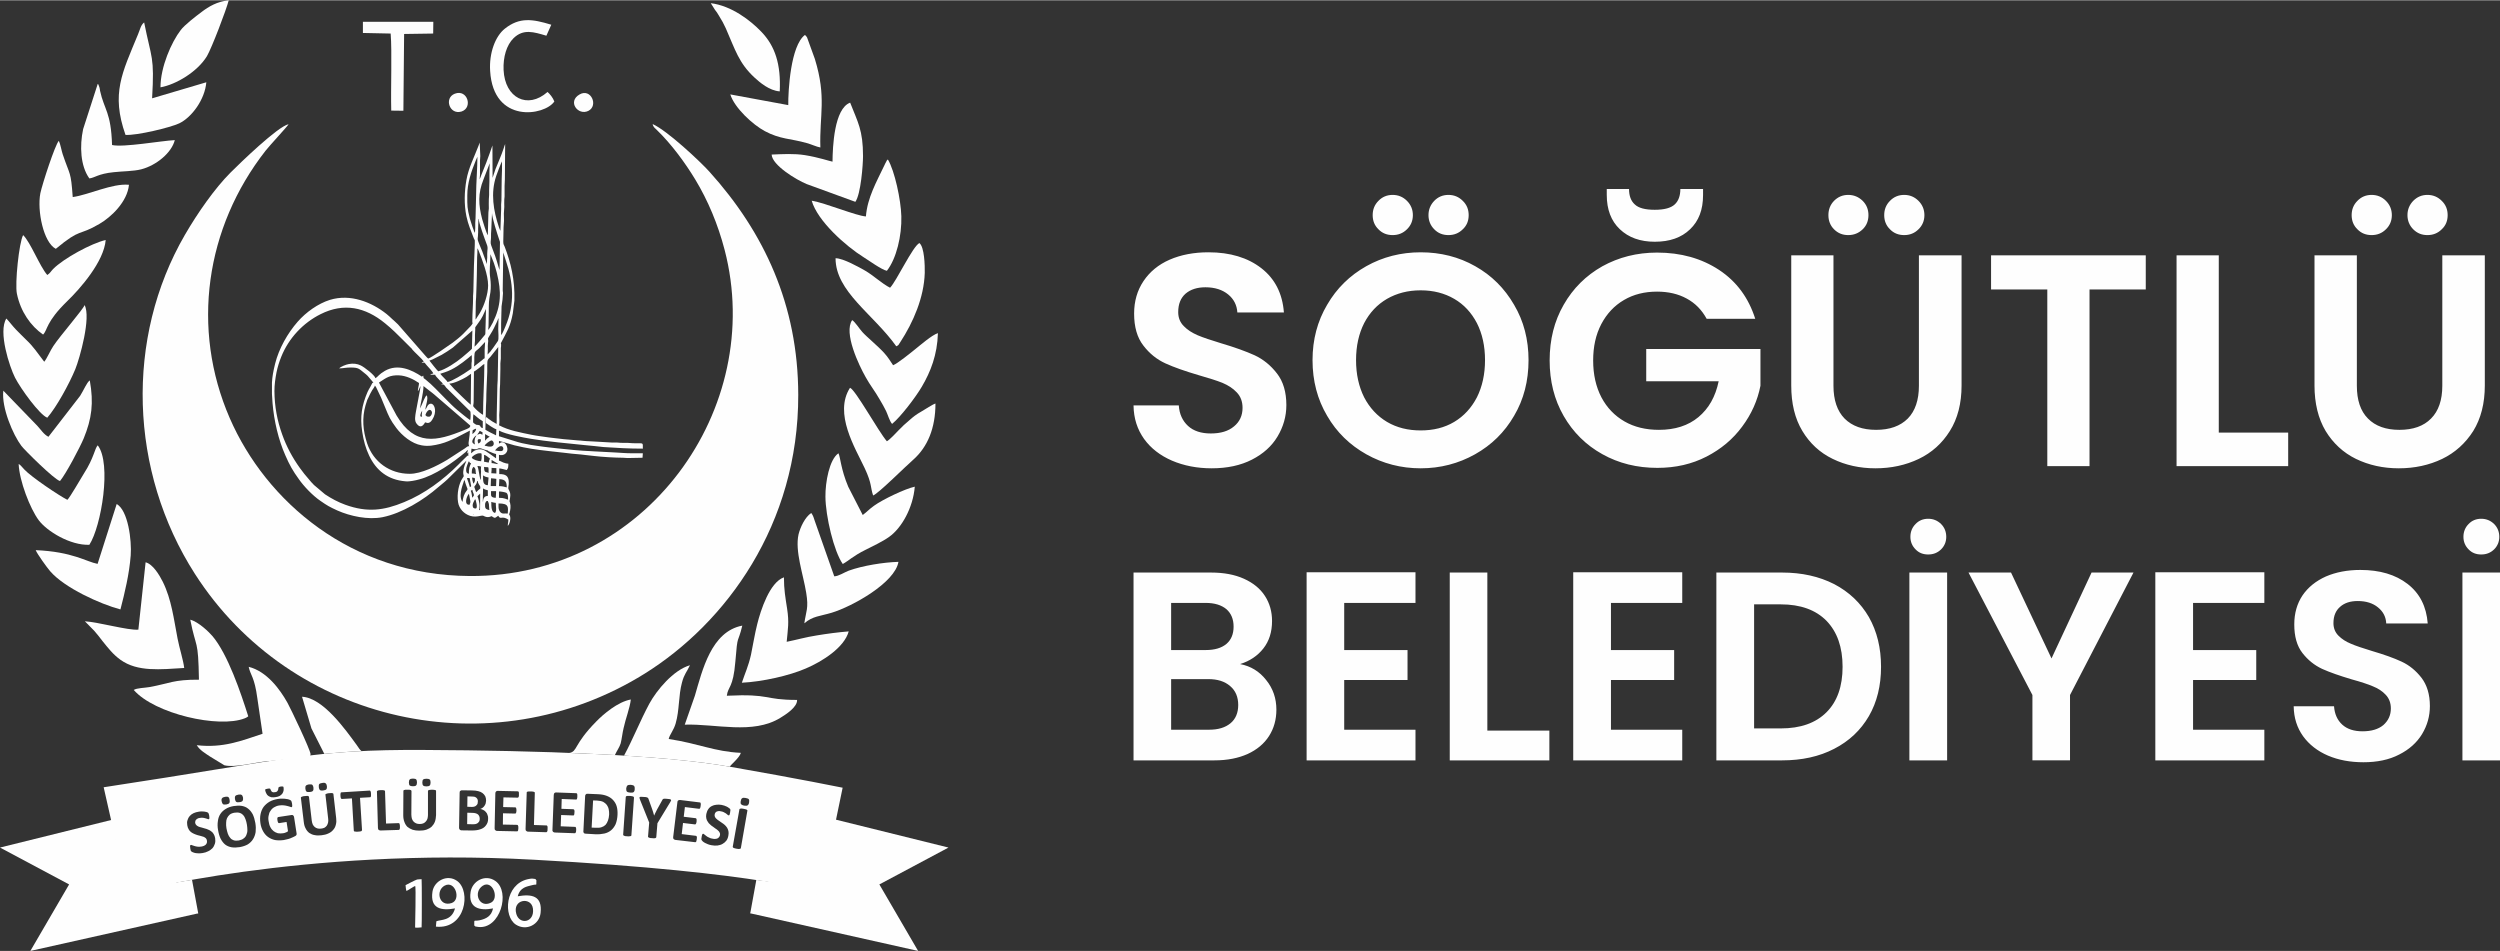 <?xml version="1.0" encoding="UTF-8"?>
<!DOCTYPE svg PUBLIC "-//W3C//DTD SVG 1.1//EN" "http://www.w3.org/Graphics/SVG/1.1/DTD/svg11.dtd">
<!-- Creator: CorelDRAW 2020 (64-Bit) -->
<svg xmlns="http://www.w3.org/2000/svg" xml:space="preserve" width="1025px" height="390px" version="1.1" style="shape-rendering:geometricPrecision; text-rendering:geometricPrecision; image-rendering:optimizeQuality; fill-rule:evenodd; clip-rule:evenodd"
viewBox="0 0 172.91 65.75"
 xmlns:xlink="http://www.w3.org/1999/xlink"
 xmlns:xodm="http://www.corel.com/coreldraw/odm/2003">
 <rect x="0" y="0" width="172.91" height="65.75" fill="#333333" stroke="none"/>
 <defs>
  <style type="text/css">
   <![CDATA[
    .fil0 {fill:#FEFEFE}
    .fil1 {fill:#FEFEFE;fill-rule:nonzero}
   ]]>
  </style>
 </defs>
 <g id="Layer_x0020_1">
  <g id="_2411960080096">
   <path class="fil0" d="M32.72 35.57c0.02,-0.03 0.08,0.03 0.02,0.01 0,0 -0.06,0.02 -0.02,-0.01zm11.74 -4.82l0 0.26c-0.97,0 -1.81,-0.05 -2.71,-0.11 -0.41,-0.04 -0.85,-0.1 -1.26,-0.13 -0.96,-0.09 -2.84,-0.28 -3.76,-0.44 -0.53,-0.09 -1.72,-0.3 -2.22,-0.57l0 0.39 1.06 0.33c0.35,0.12 0.73,0.2 1.13,0.27 0.19,0.03 0.4,0.06 0.61,0.09 0.22,0.03 0.41,0.06 0.62,0.08l0.63 0.07c0.49,0.06 1.75,0.18 2.23,0.19 0.12,0 0.19,0.02 0.33,0.02l1.33 0.07c0.19,0.02 0.47,0.02 0.66,0.04 0.34,0.03 0.99,0.02 1.35,0.02l0 0.01c0,0.13 -0.02,0.18 -0.02,0.3l-1.03 0.02c-0.14,0 -0.19,-0.02 -0.32,-0.02 -0.53,0 -1.5,-0.06 -1.98,-0.12 -0.22,-0.03 -0.41,-0.04 -0.63,-0.07 -0.43,-0.06 -0.83,-0.07 -1.25,-0.13 -0.42,-0.05 -0.85,-0.09 -1.25,-0.14 -0.9,-0.1 -1.53,-0.19 -2.4,-0.4 -0.13,-0.03 -0.99,-0.3 -1.07,-0.3l0 0.18c0.08,-0.03 0.18,-0.17 0.39,-0.03 0.11,0.08 0.16,0.19 0.19,0.36 0.03,0.18 -0.06,0.3 -0.15,0.38 -0.11,0.09 -0.27,0.11 -0.43,0.07l0 0.4c0.1,0.02 0.19,0.09 0.3,0.13 0.09,0.03 0.23,0.08 0.35,0.08 0,0.26 -0.01,0.3 -0.11,0.44 -0.13,-0.03 -0.39,-0.11 -0.52,-0.11l0 0.39c0.22,0 0.38,0.02 0.51,0.13 0.18,0.16 0.17,0.52 0.12,0.77 -0.05,0.21 0.2,0.26 0.12,0.73 -0.06,0.39 -0.05,0.15 0,0.37 0.06,0.22 0.02,0.48 -0.03,0.67 -0.05,0.17 -0.05,0.07 0.01,0.2 0.1,0.21 -0.03,0.63 -0.14,0.71 0,-0.17 0.04,-0.25 0.04,-0.43 -0.47,-0.31 -0.53,0.05 -0.7,-0.27 -0.25,0.17 -0.2,0.2 -0.46,0.03 -0.06,0.01 -0.16,0.1 -0.38,0.05 -0.16,-0.03 -0.16,-0.12 -0.34,-0.08 -0.29,0.06 -0.49,0.09 -0.76,0.01 -0.22,-0.07 -0.4,-0.19 -0.55,-0.35 -0.13,-0.14 -0.26,-0.37 -0.29,-0.6 -0.09,-0.57 0.05,-1.29 0.32,-1.67 0.13,-0.19 0.06,-0.09 0.04,-0.31 -0.01,-0.07 0,-0.14 0.01,-0.21 0.03,-0.16 0.04,-0.23 0.09,-0.37 0.04,-0.11 0.09,-0.22 0.12,-0.31l-1.32 1.3c-0.07,0.07 -0.12,0.1 -0.19,0.17l-0.42 0.35c-1.04,0.91 -2.53,1.82 -3.87,2.09 -1,0.2 -2.24,-0.07 -3.12,-0.46 -0.55,-0.25 -0.72,-0.35 -1.18,-0.67 -0.53,-0.36 -1.15,-1.01 -1.49,-1.5 -0.42,-0.58 -0.64,-0.97 -0.94,-1.66 -0.47,-1.06 -0.78,-2.38 -0.88,-3.6 -0.02,-0.23 -0.03,-0.43 -0.04,-0.63l0 -0.79c0.02,-0.39 0.09,-0.79 0.22,-1.31 0.26,-1.04 0.86,-2.1 1.56,-2.9 0.57,-0.65 1.4,-1.25 2.23,-1.51 1.41,-0.43 2.86,0.14 3.92,0.98 0.14,0.12 0.27,0.23 0.4,0.36 0.07,0.07 0.13,0.1 0.2,0.18 0.07,0.06 0.12,0.12 0.19,0.18l1.73 1.98c0.08,0.08 0.28,0.34 0.36,0.38 0.18,-0.04 1.52,-0.97 1.68,-1.09 0.26,-0.2 0.51,-0.39 0.74,-0.62l0.52 -0.54c0.05,-0.06 0.1,-0.12 0.13,-0.19 -0.03,-0.06 -0.02,-0.15 -0.02,-0.22 0,-0.47 0.05,-1.04 0.05,-1.55 -0.01,-0.16 0.02,-0.26 0.02,-0.43 0,-0.6 0.04,-1.17 0.04,-1.77 0,-0.29 0.08,-1.61 0.06,-1.75 0,-0.03 -0.01,-0.03 -0.01,-0.04l-0.06 -0.12c-0.2,-0.53 -0.39,-0.95 -0.51,-1.52 -0.17,-0.82 -0.14,-1.72 0,-2.51 0.14,-0.82 0.54,-1.59 0.83,-2.35l0.09 -0.24 0.04 0.93c0,0.14 -0.02,0.18 -0.02,0.31l0 1c0,0.13 -0.03,0.17 -0.03,0.31l0.07 -0.16c0.02,-0.04 0.03,-0.08 0.05,-0.14l0.35 -0.88c0.07,-0.2 0.15,-0.39 0.22,-0.6l0.2 -0.57 0.01 2.24 0.2 -0.6c0.21,-0.54 0.39,-0.9 0.57,-1.45 0.03,-0.07 0.06,-0.22 0.1,-0.29l-0.02 2.45c0,0.18 -0.02,0.29 -0.02,0.45l0 0.73c0,0.1 -0.02,0.11 -0.02,0.21 -0.01,0.17 0,0.34 0,0.51 0,0.18 -0.03,0.29 -0.03,0.45 0.01,0.17 0,0.34 0.01,0.51 0,0.17 -0.03,0.27 -0.03,0.45 0,0.35 -0.02,0.63 -0.02,0.97 0,0.23 0.03,0.21 0.1,0.38 0.42,1.1 0.71,2.26 0.67,3.72l-0.11 0.88c-0.18,0.95 -0.41,1.26 -0.83,2.07l0.02 0.08c0.01,0.1 -0.01,0.18 -0.02,0.25l0 0.74c0,0.12 -0.03,0.18 -0.03,0.32 0.01,0.51 -0.02,0.94 -0.02,1.44 0,0.14 -0.02,0.2 -0.02,0.35l-0.02 1.44c0,0.14 -0.02,0.2 -0.02,0.35 0,0.18 0.04,0.57 -0.02,0.7 0.69,0.37 1.48,0.5 2.24,0.66 0.4,0.08 0.84,0.13 1.25,0.19 0.66,0.09 1.32,0.15 1.98,0.2 0.08,0.01 0.25,0.01 0.35,0.03 0.23,0.03 0.83,0.04 1,0.06l1.03 0.06c0.12,0 0.24,-0.01 0.35,0 0.12,0.01 0.2,0.02 0.35,0.02 0.11,0 0.25,0 0.35,0 0.89,0.08 1.03,-0.05 1.05,0.14zm-9.98 4.29l0 -0.24c0.73,0 0.67,0.25 0.64,0.7 -0.31,-0.02 -0.1,0 -0.29,0 -0.22,0 -0.35,-0.22 -0.35,-0.46zm-0.93 -0.06c0,-0.1 -0.01,-0.18 0.04,-0.26 0.03,-0.07 0.05,-0.09 0.15,-0.09 0.04,0.16 0.08,0.06 0.09,0.46 0,0.1 0.01,0.09 0.02,0.17 -0.17,-0.04 -0.3,-0.07 -0.3,-0.28zm0.43 -0.29c0.1,0.05 0.3,0.07 0.31,0.07 0,0.32 0.08,0.51 -0.05,0.7 -0.26,-0.06 -0.26,-0.43 -0.26,-0.77zm-1.29 0.24c0,-0.11 0.07,-0.25 0.12,-0.34 0.03,-0.06 0.01,-0.05 0.08,-0.07 0,0.05 0.2,0.63 0,0.63 -0.11,0 -0.2,-0.04 -0.2,-0.22zm-0.24 -0.04c-0.33,0 -0.21,-0.45 -0.09,-0.66 0.01,-0.01 0.02,-0.04 0.04,-0.05 0.02,-0.04 0,-0.02 0.03,-0.05 0.03,0.13 0.06,0.26 0.08,0.4 0.02,0.08 0.03,0.14 0.02,0.19 0,0.02 -0.02,0.09 -0.03,0.09 -0.01,0.03 0,0.08 -0.05,0.08zm2.06 -0.92c0.14,0 0.41,0.05 0.5,0.09 0.14,0.07 0.13,0.33 0.13,0.48 -0.13,-0.03 -0.24,-0.13 -0.63,-0.13l0 -0.44zm-1.49 0.33l0.19 -0.18c0.01,0.41 -0.01,0.75 -0.01,1.14 -0.12,-0.01 -0.03,0.03 -0.03,-0.3 0,-0.18 -0.09,-0.54 -0.15,-0.66zm0.39 0.37l-0.02 0c0,-0.33 0.02,-0.58 0.02,-0.91 0.12,0.08 0.17,0.09 0.33,0.13l0 0.39c-0.22,0 -0.33,0.15 -0.33,0.39zm0.88 -0.26c-0.18,0 -0.33,-0.05 -0.33,-0.22l0 -0.24 0.35 0 0 0.09c0,0.16 -0.02,0.22 -0.02,0.37zm-1.73 -0.48c0.07,-0.04 0.03,-0.04 0.11,-0.07 0.01,0.15 0.11,0.26 0.11,0.38 0,0.01 -0.07,0.09 -0.09,0.15 -0.07,-0.06 -0.02,0.02 -0.04,-0.08 -0.02,-0.08 -0.03,-0.27 -0.09,-0.38zm-0.56 0.76l-0.06 -0.07c-0.24,-0.48 0.12,-1.22 0.16,-1.41l0.05 0c0,0.11 0.08,0.29 0.11,0.39 0.06,0.19 0.13,0.19 0,0.34 -0.13,0.15 -0.26,0.47 -0.26,0.75zm0.8 -1.04c0.08,-0.11 0.19,-0.23 0.2,-0.4l0.04 0c0.02,0.21 0.18,0.33 0.18,0.4 0,0.19 0.02,0.08 -0.14,0.23 -0.05,0.05 -0.09,0.1 -0.15,0.14l-0.13 -0.37zm1.73 -0.42l0 -0.11c0.43,0.01 0.52,0.2 0.52,0.57 -0.09,-0.01 -0.16,-0.05 -0.24,-0.06 -0.11,-0.02 -0.2,-0.03 -0.3,-0.03 0,-0.15 0.02,-0.21 0.02,-0.37zm-0.22 0.37l-0.37 0c0,-0.21 0.02,-0.33 0.02,-0.54 0.15,0 0.24,0.03 0.37,0.04 0,0.2 -0.02,0.31 -0.02,0.5zm-1.66 -0.59c0.17,0.04 0.2,-0.02 0.2,0.16 0,0.11 -0.05,0.21 -0.11,0.26 -0.03,-0.07 -0.09,-0.32 -0.09,-0.42zm-0.35 0.03c0.28,0 0.15,-0.04 0.27,0.47 0.03,0.12 0.02,0.11 -0.07,0.16 -0.03,-0.11 -0.06,-0.2 -0.1,-0.32 -0.03,-0.12 -0.08,-0.18 -0.1,-0.31zm1.44 0.5c-0.36,-0.01 -0.33,-0.31 -0.33,-0.68 0.13,0.09 0.2,0.11 0.38,0.15l-0.05 0.53zm-0.81 -0.77l0 0zm0 0c-0.12,-0.03 -0.14,-0.04 -0.3,-0.04 0,-0.21 0,-0.37 0.13,-0.46 0.2,0.14 0.1,0.34 0.17,0.5zm1.07 -0.3l0 -0.13c0.15,0 0.2,0.02 0.33,0.02l0 0.37 -0.35 -0.02c0,-0.11 0.02,-0.12 0.02,-0.24zm-0.52 -0.2c0.08,0.01 0.06,0.02 0.15,0.02 0.19,0.01 0.16,-0.04 0.16,0.4 -0.2,-0.1 -0.31,0.02 -0.31,-0.42zm-0.46 -0.06c0.1,0 0.17,0.01 0.24,0.04l0.02 -0.13c0,0.15 -0.02,0.21 -0.02,0.35 0,0.11 0.02,0.02 0.01,0.14 -0.01,0.07 -0.01,0.11 -0.01,0.19 0,0.12 0,0.24 0,0.37 -0.03,-0.04 -0.03,-0.03 -0.05,-0.09 -0.05,-0.15 -0.11,-0.7 -0.19,-0.87zm1.44 -0.13l0.05 0.01 -0.05 -0.01zm-2.03 0.67c-0.03,-0.02 -0.19,0 -0.19,-0.26 0,-0.25 0.14,-0.47 0.17,-0.59l0.04 0c0.03,0.09 0.06,0.09 0.13,0.13 -0.05,0.11 -0.09,0.17 -0.12,0.31 -0.03,0.15 -0.03,0.24 -0.03,0.41zm2.03 -0.67c-0.16,0 -0.29,-0.07 -0.46,-0.07l0 -0.22 0.4 0.24c0,0 0.01,0.01 0.01,0.01l0.05 0.04zm-2.2 -0.24l0 0zm1.55 0.13c-0.13,0 -0.21,-0.05 -0.33,-0.05l0 -0.48c0.13,0.01 0.32,0.2 0.41,0.26 -0.04,0.09 -0.08,0.14 -0.08,0.27zm-1.18 -0.33c0.03,-0.14 0.37,-0.31 0.5,-0.31 0.21,0 0.18,-0.04 0.18,0.31 0,0.12 -0.03,0.13 -0.03,0.24 -0.22,0 -0.57,-0.11 -0.65,-0.24zm2.01 -0.46c-0.27,0 -0.28,-0.04 -0.4,-0.04 0.03,-0.08 0.34,-0.41 0.51,-0.27 0.1,0.09 0.09,0.31 -0.11,0.31zm-2.06 0.15c0,-0.14 0.03,-0.19 0.03,-0.32 0.48,0.11 0.36,-0.03 0.56,-0.03 0.1,0 0.23,0.06 0.31,0.09l0.22 0.06c0.13,0.05 0.02,0 0.06,0.03l0.03 0.03c0.02,0.01 0.07,0.03 0.08,0.03 0.11,0.05 0.34,0.15 0.44,0.16l0 0.3 -0.48 -0.34c-0.34,-0.25 -0.57,-0.38 -0.97,-0.21 -0.14,0.06 -0.17,0.13 -0.28,0.2zm-0.13 -0.48l0 0zm1.44 0.02c-0.18,0 -0.22,-0.05 -0.37,-0.06 0.04,-0.13 0.39,-0.37 0.48,-0.37 0.16,0.02 0.28,0.43 -0.11,0.43zm-0.45 -0.26l0 0zm0 0l0 0zm0.04 -0.08l0.01 0c0,0 -0.01,0 -0.01,0zm0.04 -0.05l0 0zm-0.43 0.18c-0.06,-0.11 -0.09,-0.31 0.04,-0.31 0.12,0 0.13,-0.01 0.13,0.09 0,0.12 -0.09,0.17 -0.17,0.22zm0.46 -0.2l-0.03 0.02 0.03 -0.02zm0 0l0 -0.46c0.07,0.04 0.25,0.16 0.32,0.18l-0.09 0.06c-0.16,0.1 -0.16,0.17 -0.23,0.22zm-0.59 -0.37c-0.06,0.1 -0.09,0.13 -0.12,0.27 -0.03,0.13 -0.02,0.26 0.01,0.36 -0.08,-0.04 -0.26,-0.1 -0.15,-0.34 0.04,-0.09 0.16,-0.26 0.26,-0.29zm0.02 -0.02l-0.02 0.02 0.02 -0.02zm0.02 -0.02l-0.02 0.02 0.02 -0.02zm0 0c0.07,-0.11 0.15,-0.18 0.17,-0.27 0.11,0.03 0.09,0.06 0.2,0.09l0 0.18c-0.24,-0.13 -0.16,-0.05 -0.37,0zm-0.33 -0.05c0,-0.09 0.02,-0.13 0.02,-0.26 0.08,-0.04 0.14,-0.1 0.24,-0.11 0,0.16 -0.14,0.29 -0.26,0.37zm-6.74 -3.36c0.02,0.03 0.01,0.01 0.03,0.05 0.01,0.02 0.03,0.04 0.04,0.05 0.02,0.05 0.04,0.08 0.06,0.12 0.24,0.48 0.37,0.77 0.57,1.28 0.27,0.66 0.35,0.86 0.78,1.44 0.39,0.52 1.07,1.09 1.75,1.2 0.47,0.09 0.88,0 1.29,-0.1 0.45,-0.12 0.67,-0.24 1.07,-0.41l0.98 -0.51c0,0.1 -0.02,0.16 -0.02,0.29l-0.07 0.54c-0.01,0.13 0.02,0.17 0.04,0.26 -0.09,-0.04 -0.17,0.05 -0.31,0.15 -0.06,0.04 -0.1,0.06 -0.14,0.09l-1.08 0.7c-0.69,0.41 -1.79,0.97 -2.59,0.96 -1.37,0 -2.51,-0.82 -2.94,-2.11 -0.29,-0.89 -0.36,-1.74 -0.11,-2.62 0.03,-0.11 0.08,-0.26 0.12,-0.38 0.03,-0.05 0.05,-0.1 0.08,-0.16 0.11,-0.23 0.11,-0.26 0.26,-0.51 0.07,-0.11 0.18,-0.24 0.19,-0.33zm6.79 2.53l0 -0.3c0,-0.12 0.02,-0.13 0.02,-0.24 0.16,0.1 0.35,0.32 0.65,0.48l0 0.48c-0.25,-0.06 -0.08,-0.19 -0.33,-0.22 -0.14,-0.01 -0.1,0 -0.2,-0.06 -0.05,-0.04 -0.14,-0.08 -0.14,-0.14zm-3.04 -0.37c-0.21,0 -0.15,-0.03 -0.26,-0.11 0.03,-0.14 0.24,-0.51 0.41,-0.3 0.13,0.16 -0.04,0.41 -0.15,0.41zm-0.51 -0.11c0,0.05 0.07,0.11 -0.03,0.11 -0.15,0 -0.02,-0.28 0.01,-0.33l0.05 -0.08 -0.03 0.3zm0.25 -0.37l-0.01 0.05 0.01 -0.05zm-0.22 0.02l0.01 0.01c0,0 -0.01,-0.01 -0.01,-0.01zm-0.17 -0.08l0 0c0,0 -0.01,0 0,0zm-3.13 -1.66l0.03 0.04 -0.03 -0.04zm0 0l-0.02 -0.03 0.02 0.03zm-0.04 -0.07l0.02 0.04 -0.02 -0.04zm5.22 -0.02c0.31,0 0.91,-0.3 1.18,-0.46 0.11,-0.07 0.22,-0.15 0.32,-0.22 0,0.74 -0.02,1.41 -0.02,2.14 -0.12,-0.08 -1,-0.94 -1.13,-1.07l-0.26 -0.29c-0.04,-0.04 -0.06,-0.05 -0.09,-0.1zm-5.22 0.02l0 0zm3.56 1.79c0.01,-0.28 0.23,-0.79 0.09,-1 -0.11,0.07 -0.29,0.54 -0.35,0.68l-0.11 0.23c0,-0.19 0.24,-1.06 0.24,-1.55l0.42 0.33c0.14,0.1 0.27,0.21 0.41,0.33l2.4 2.07c0.04,0.16 -0.24,0.24 -0.38,0.3 -1.97,0.82 -3.45,1.12 -4.71,-0.99l-1.22 -2.28c0.53,-0.35 0.74,-0.52 1.38,-0.5 0.5,0.02 1.01,0.27 1.39,0.53 0,0.17 -0.08,0.37 -0.08,0.56 0.08,-0.06 0.08,-0.17 0.16,-0.3 0.02,-0.04 0.01,-0.02 0.03,-0.05 -0.02,0.21 -0.26,1.4 -0.32,1.75 -0.05,0.31 -0.13,0.64 0.05,0.86 0.23,0.3 0.42,0.19 0.58,-0.1 0.12,0.03 0.18,0.08 0.31,0.01 0.09,-0.05 0.14,-0.12 0.19,-0.2 0.33,-0.5 0.19,-1.07 -0.09,-1.1 -0.24,-0.01 -0.29,0.3 -0.39,0.42zm-3.6 -1.85l0 0zm7.59 2.2c-0.1,-0.03 -0.43,-0.31 -0.51,-0.4 -0.27,-0.26 -0.14,-0.18 -0.14,-0.52l0.02 -2.07c0.06,-0.02 0.29,-0.2 0.36,-0.25 0.06,-0.05 0.11,-0.09 0.17,-0.14 0.03,-0.03 0.05,-0.04 0.08,-0.07 0.06,-0.04 0.04,-0.04 0.11,-0.06 0,1.1 -0.09,2.41 -0.09,3.51zm-2.46 -2.27c-0.03,-0.1 -0.41,-0.43 -0.5,-0.57l0.31 -0.1c0.61,-0.2 1.14,-0.59 1.63,-0.99 0.09,-0.07 0.14,-0.13 0.24,-0.2 0,0.14 0.01,0.31 0,0.44 -0.01,0.08 -0.02,0.09 -0.02,0.2 0,0.06 0,0.16 0,0.22 -0.01,0.08 -0.03,0.09 -0.09,0.13 -0.05,0.03 -0.08,0.05 -0.13,0.09 -0.27,0.2 -1.19,0.76 -1.44,0.78zm-5.13 0.07c-0.07,-0.03 -0.06,-0.02 -0.12,0.1 -0.04,0.07 -0.06,0.1 -0.09,0.17 -0.07,0.12 -0.13,0.22 -0.19,0.35 -0.39,0.91 -0.53,1.7 -0.37,2.74 0.09,0.62 0.25,1.18 0.48,1.66 0.49,1.03 1.29,1.68 2.52,1.78 0.13,0.02 0.36,-0.01 0.48,-0.03 0.18,-0.03 0.31,-0.06 0.45,-0.1 1.1,-0.28 2.36,-1.17 3.23,-1.9 0.06,-0.06 0.07,-0.1 0.16,-0.13 -0.03,0.06 -0.05,0.18 -0.07,0.24 0.07,-0.05 0.02,-0.03 0.09,-0.08l0 0.24c-0.08,0.02 0.08,-0.16 -0.32,0.24 -0.13,0.12 -0.23,0.23 -0.35,0.35 -1.08,1.08 -2.35,2.03 -3.77,2.61 -1.4,0.58 -2.55,0.73 -4.07,0.18 -0.5,-0.18 -0.96,-0.43 -1.4,-0.72l-0.77 -0.65c-0.07,-0.07 -0.1,-0.12 -0.17,-0.18l-0.49 -0.58c-0.11,-0.14 -0.2,-0.26 -0.31,-0.41 -0.51,-0.71 -0.93,-1.49 -1.22,-2.31 -0.35,-0.97 -0.53,-1.94 -0.54,-3.01 0,-0.43 0.06,-0.86 0.14,-1.28 0.08,-0.39 0.19,-0.74 0.33,-1.09 0.52,-1.3 1.52,-2.35 2.72,-2.95 1.61,-0.81 3.09,-0.49 4.46,0.63 0.46,0.37 0.87,0.78 1.29,1.2l0.52 0.52c0.05,0.04 0.05,0.05 0.08,0.1 0.15,0.18 0.67,0.64 0.79,0.82 -0.06,0.04 -0.12,0.06 -0.15,0.11 0.06,-0.01 0.11,-0.03 0.17,-0.04 0.09,0.06 0.1,0.1 0.17,0.18 0.1,0.11 0.43,0.46 0.47,0.58 -0.08,0.02 -0.17,0.04 -0.22,0.09l0.35 0c0.01,0.06 0.06,0.11 0.11,0.17l0.27 0.29c0.06,0.06 0.12,0.09 0.14,0.17l-0.13 0.04c0.14,0 0.16,-0.02 0.24,0.05 0.05,0.05 0.08,0.1 0.12,0.16l1.57 1.55c0.07,0.06 0.11,0.07 0.12,0.16 0.02,0.18 0.01,0.41 -0.02,0.55 -0.28,-0.19 -0.62,-0.48 -0.88,-0.69 -0.29,-0.24 -0.55,-0.51 -0.82,-0.78 -0.43,-0.43 -0.93,-0.98 -1.4,-1.35 -0.17,-0.13 -0.1,-0.03 -0.15,-0.26l-0.09 0.07c-0.71,-0.48 -1.67,-0.91 -2.56,-0.4 -0.44,0.26 -0.44,0.37 -0.65,0.51 -0.06,-0.22 -0.77,-0.77 -1.03,-0.89 -0.23,-0.11 -0.51,-0.15 -0.82,-0.09 -0.18,0.03 -0.57,0.18 -0.66,0.3 0.27,0 0.51,-0.07 0.81,-0.06 0.55,0 0.57,0.1 0.93,0.38 0.09,0.07 0.15,0.12 0.23,0.2l0.3 0.35c0.04,0.06 0.07,0.07 0.09,0.14zm8.64 -2.49c0,0.46 -0.02,0.86 -0.02,1.33l-0.02 0.98c0,0.15 -0.02,0.19 -0.02,0.33 -0.01,0.91 -0.05,1.76 -0.05,2.68 -0.22,-0.11 -0.42,-0.24 -0.61,-0.39 -0.05,-0.04 -0.08,-0.1 -0.11,-0.07 -0.05,0.06 -0.02,0.31 -0.02,0.4 0.15,0.1 0.55,0.39 0.72,0.43l-0.02 0.42c-0.12,-0.07 -0.25,-0.12 -0.38,-0.19 -0.12,-0.07 -0.26,-0.13 -0.36,-0.2 0,-0.54 0.04,-1.05 0.04,-1.6 0,-0.16 0.02,-0.23 0.02,-0.39 0,-0.64 0.05,-1.36 0.07,-2.01 0,-0.13 0,-0.28 0,-0.41 0,-0.44 0.02,-0.42 0.21,-0.62l0.55 -0.69zm0 0l0 0zm-0.94 0.78c-0.07,0.02 -0.13,0.09 -0.19,0.14l-0.55 0.43c0.05,-0.22 0,-0.59 0.04,-0.88 0.03,-0.23 0.18,-0.21 0.42,-0.49l0.31 -0.33c0,0.21 -0.03,0.36 -0.03,0.54 0,0.2 0,0.4 0,0.59zm0.99 -0.85l0 0zm0 0l0 0zm0.02 -0.06l0 0c0,0 0,0 0,0zm0.04 -0.07l0.01 0.01c0,0 -0.01,-0.01 -0.01,-0.01zm0.07 -0.06l0 0zm-1.97 -0.88c0,0.1 -0.03,1.24 -0.03,1.26 -0.02,0.05 -0.6,0.53 -0.68,0.6 -0.39,0.33 -1.15,0.84 -1.65,0.96 -0.09,-0.07 -0.55,-0.66 -0.61,-0.74 0.11,-0.03 0.33,-0.13 0.43,-0.19 0.32,-0.15 0.51,-0.25 0.81,-0.45 0.14,-0.09 0.25,-0.17 0.38,-0.26l1.35 -1.18zm0 0l0 0zm1.05 1.66c0,-0.1 0.02,-0.13 0.02,-0.37 0,-0.13 -0.01,-0.28 0.01,-0.41 0.07,-0.42 -0.13,-0.15 0.18,-0.64 0.17,-0.26 0.3,-0.54 0.43,-0.82l0.12 -0.29c0,0.29 -0.02,0.51 -0.02,0.79 0,0.19 0.05,0.66 -0.02,0.8l-0.34 0.49c-0.07,0.08 -0.12,0.16 -0.18,0.24l-0.2 0.21zm-1 -2.18l-0.03 0.02 0.03 -0.02zm0.02 -0.02l-0.02 0.02 0.02 -0.02zm0 0l0 0zm0.04 -0.07l0 0zm0 0l0 0zm0.04 1.73c0,-0.17 0.03,-0.25 0.03,-0.4 0,-0.14 0,-0.27 0,-0.41 0,-0.17 0.02,-0.23 0.02,-0.4 0,-0.11 -0.02,-0.1 0.03,-0.18 0.31,-0.44 0.41,-0.52 0.64,-1.07 0.01,-0.03 0.02,-0.03 0.03,-0.07l0.02 -0.04c0.01,-0.01 0.01,-0.02 0.01,-0.02 0,0 0.01,-0.01 0.01,-0.01 0,0.56 -0.03,1.09 -0.04,1.64 0,0.09 0,0.1 -0.04,0.15 -0.07,0.09 -0.62,0.75 -0.71,0.81zm1.71 -2.19l0 0.01c0,0 0,-0.01 0,-0.01zm0.02 -0.06l0.01 0c0,0 -0.01,0 -0.01,0zm0.02 -0.07c0,-0.05 0.04,0 0.01,0 0,0 -0.01,0.06 -0.01,0zm0.02 -0.09l0.01 0.01c0,0 -0.01,0 -0.01,-0.01zm0.02 -0.08l0.01 0c0,0 -0.01,0 -0.01,0zm0.16 -1.42l0.04 -2.82c0,0.07 0,0.16 0,0.22l0.17 0.53c0.53,1.55 0.64,3.02 -0.02,4.57 -0.05,0.12 -0.21,0.53 -0.3,0.6 0,-0.27 0,-0.54 0,-0.81l0.03 -1.17c0.05,-0.3 0.09,-0.62 0.1,-0.93 0,-0.06 -0.02,-0.09 -0.02,-0.19zm-1.88 2.03c0,-0.44 0.02,-0.81 0.02,-1.25 0,-0.12 0.02,-0.15 0.02,-0.28 0.01,-0.52 0.05,-1.11 0.05,-1.55l0.02 -1.24c0.02,-0.19 0.02,-0.4 0.02,-0.61l0.07 0.13c0.27,0.7 0.67,1.69 0.67,2.44 0,0.59 -0.27,1.39 -0.55,1.87 -0.06,0.09 -0.09,0.16 -0.15,0.24 -0.03,0.05 -0.04,0.07 -0.08,0.12 -0.03,0.06 -0.05,0.09 -0.09,0.13zm1.03 -4.52l0.24 0.61c0.07,0.22 0.14,0.43 0.2,0.67 0.33,1.33 0.31,2.27 -0.28,3.46 -0.06,0.12 -0.24,0.44 -0.32,0.5 0.01,-0.1 0.03,-0.17 0.03,-0.31l0.02 -1.37c0,-0.36 0.06,-0.64 0.11,-0.94 0.04,-0.31 0.03,-0.65 -0.01,-0.95 -0.09,-0.6 0.01,-1.03 0.01,-1.67zm0.63 1.09l-0.07 -0.21c-0.19,-0.66 -0.25,-0.82 -0.51,-1.5 -0.07,-0.18 -0.01,-0.34 -0.01,-0.51 0,-0.21 0,-0.4 0.02,-0.58l0.05 -1.13c0,0.32 0.38,1.49 0.48,1.78 0.02,0.06 0.06,0.17 0.07,0.21l-0.03 1.94zm-1.46 -3.53l0.02 0c0,0.27 0.43,1.42 0.56,1.77 0.05,0.12 0.07,0.24 0.04,0.42 -0.02,0.15 -0.01,0.31 -0.01,0.47 -0.01,0.16 -0.02,0.18 -0.02,0.46 -0.01,-0.01 -0.01,-0.02 -0.01,-0.02l-0.12 -0.32c-0.12,-0.36 -0.25,-0.68 -0.4,-1.03 -0.19,-0.43 -0.08,-0.36 -0.08,-0.82 -0.01,-0.34 0.02,-0.61 0.02,-0.93zm1.52 0.82l-0.05 -0.11c-0.02,-0.06 -0.03,-0.08 -0.05,-0.13 -0.38,-1.14 -0.59,-2.36 -0.19,-3.55 0.01,-0.04 0.35,-0.95 0.4,-1.01 0,0.21 0,0.41 0,0.61 0,0.23 -0.02,0.38 -0.02,0.59l-0.02 1.51c0,0.11 -0.02,0.15 -0.02,0.28 0,0.2 0.01,0.42 -0.01,0.6l-0.04 1.21zm-0.87 0.31c-0.09,-0.11 -0.36,-1 -0.39,-1.11 -0.26,-1 -0.3,-1.78 0.09,-2.75l0.43 -1.12c0,0.23 -0.02,0.38 -0.02,0.61 0,0.22 0,0.43 0,0.64l-0.02 0.61c0,0.11 0,0.22 0,0.33 0,0.14 -0.02,0.19 -0.02,0.3 -0.01,0.2 0,0.43 0,0.64 0,0.12 -0.03,0.15 -0.03,0.28 0,0.55 -0.04,1.09 -0.04,1.57zm-0.89 -0.17c-0.01,-0.01 -0.01,-0.02 -0.01,-0.02 -0.02,0.05 -0.3,-0.78 -0.34,-0.95 -0.19,-0.76 -0.18,-0.86 -0.18,-1.61 0,-0.86 0.27,-1.64 0.57,-2.38l0.13 -0.3c0,0.78 -0.09,1.83 -0.09,2.61l-0.04 1.64c0,0.13 -0.02,0.18 -0.02,0.33 0,0.12 0,0.23 0,0.35 0,0.14 -0.02,0.2 -0.02,0.33z"/>
   <polygon class="fil0" points="65.6,58.6 56.68,56.39 51.9,63.15 63.5,65.75 60.82,61.15 "/>
   <polygon class="fil0" points="0,58.6 8.92,56.39 13.71,63.15 2.1,65.75 4.78,61.15 "/>
   <path class="fil0" d="M7.17 54.43c12.79,-1.94 14.43,-2.63 22.21,-2.58 7.78,0.04 16.14,0.3 21.05,1.15 4.92,0.86 7.85,1.46 7.85,1.46l-1.51 7.3c0,0 -3.86,-1.45 -19.87,-2.32 -16.01,-0.88 -28.07,2.32 -28.07,2.32l-1.66 -7.33zm38.3 2.49l-0.08 0.97c-0.01,0.01 -0.01,0.02 -0.02,0.03 -0.01,0.01 -0.03,0.02 -0.05,0.03 -0.02,0 -0.05,0.01 -0.09,0.01 -0.03,0 -0.08,0 -0.13,-0.01 -0.06,0 -0.1,-0.01 -0.14,-0.01 -0.03,-0.01 -0.06,-0.02 -0.08,-0.03 -0.03,-0.01 -0.04,-0.02 -0.05,-0.03 -0.01,-0.01 -0.01,-0.03 -0.01,-0.04l0.08 -0.97 -0.63 -1.57c-0.02,-0.06 -0.03,-0.1 -0.04,-0.13 -0.01,-0.03 0,-0.05 0.02,-0.06 0.02,-0.02 0.05,-0.02 0.09,-0.02 0.05,0 0.11,0 0.18,0.01 0.07,0 0.12,0.01 0.16,0.01 0.04,0.01 0.07,0.02 0.09,0.03 0.02,0.01 0.04,0.02 0.05,0.03 0.01,0.02 0.02,0.03 0.03,0.06l0.25 0.7c0.02,0.07 0.05,0.14 0.07,0.21 0.02,0.08 0.05,0.16 0.07,0.24l0.01 0c0.03,-0.07 0.06,-0.15 0.1,-0.22 0.03,-0.07 0.06,-0.13 0.1,-0.2l0.36 -0.65c0.01,-0.02 0.02,-0.04 0.03,-0.05 0.01,-0.01 0.03,-0.02 0.05,-0.03 0.02,0 0.05,-0.01 0.09,-0.01 0.04,0 0.09,0.01 0.15,0.01 0.08,0.01 0.14,0.01 0.18,0.02 0.05,0.01 0.08,0.02 0.09,0.04 0.02,0.01 0.02,0.04 0.01,0.07 -0.01,0.02 -0.03,0.06 -0.06,0.11l-0.88 1.45zm2.72 1.1c0,0.04 -0.01,0.08 -0.02,0.1 0,0.03 -0.01,0.05 -0.02,0.07 -0.01,0.02 -0.02,0.03 -0.03,0.03 -0.01,0.01 -0.02,0.01 -0.04,0.01l-1.38 -0.16c-0.04,-0.01 -0.08,-0.03 -0.11,-0.06 -0.03,-0.03 -0.04,-0.08 -0.03,-0.14l0.29 -2.4c0,-0.06 0.02,-0.11 0.06,-0.13 0.03,-0.02 0.08,-0.03 0.12,-0.03l1.38 0.17c0.01,0 0.02,0 0.03,0.01 0.01,0.01 0.01,0.03 0.02,0.04 0,0.02 0.01,0.05 0.01,0.07 0,0.03 0,0.07 -0.01,0.11 0,0.04 -0.01,0.07 -0.02,0.1 0,0.03 -0.01,0.05 -0.02,0.07 -0.01,0.01 -0.02,0.02 -0.03,0.03 -0.01,0.01 -0.02,0.01 -0.04,0.01l-0.98 -0.12 -0.08 0.67 0.83 0.1c0.01,0 0.02,0.01 0.03,0.02 0.01,0.01 0.02,0.02 0.02,0.04 0.01,0.01 0.01,0.03 0.01,0.06 0,0.03 0,0.07 0,0.1 -0.01,0.05 -0.01,0.08 -0.02,0.11 -0.01,0.02 -0.02,0.04 -0.03,0.06 0,0.01 -0.01,0.03 -0.03,0.03 -0.01,0.01 -0.02,0.01 -0.03,0.01l-0.83 -0.1 -0.09 0.77 0.99 0.12c0.01,0 0.02,0.01 0.03,0.02 0.01,0.01 0.02,0.02 0.02,0.04 0.01,0.02 0.01,0.04 0.01,0.07 0,0.03 0,0.06 -0.01,0.1zm2.19 -0.27c-0.02,0.15 -0.07,0.27 -0.14,0.37 -0.08,0.1 -0.16,0.17 -0.27,0.23 -0.1,0.06 -0.22,0.09 -0.35,0.11 -0.13,0.01 -0.26,0.01 -0.4,-0.02 -0.09,-0.01 -0.18,-0.04 -0.26,-0.07 -0.08,-0.03 -0.14,-0.06 -0.2,-0.09 -0.06,-0.03 -0.11,-0.07 -0.15,-0.1 -0.03,-0.03 -0.06,-0.06 -0.07,-0.08 -0.02,-0.02 -0.03,-0.05 -0.03,-0.08 0,-0.04 0,-0.09 0.02,-0.15 0,-0.05 0.01,-0.08 0.02,-0.11 0.01,-0.03 0.02,-0.06 0.02,-0.07 0.01,-0.02 0.03,-0.03 0.04,-0.04 0.01,0 0.02,0 0.04,0 0.02,0 0.04,0.02 0.07,0.05 0.04,0.03 0.08,0.06 0.13,0.1 0.05,0.04 0.11,0.08 0.19,0.11 0.07,0.04 0.16,0.07 0.26,0.08 0.07,0.02 0.13,0.02 0.19,0.01 0.06,0 0.1,-0.02 0.15,-0.04 0.04,-0.02 0.07,-0.06 0.1,-0.09 0.03,-0.04 0.05,-0.09 0.06,-0.14 0.01,-0.07 0,-0.12 -0.03,-0.17 -0.02,-0.05 -0.06,-0.1 -0.11,-0.14 -0.05,-0.05 -0.1,-0.09 -0.17,-0.13 -0.06,-0.05 -0.12,-0.09 -0.19,-0.14 -0.07,-0.04 -0.13,-0.09 -0.19,-0.15 -0.07,-0.05 -0.12,-0.12 -0.16,-0.19 -0.05,-0.06 -0.08,-0.14 -0.1,-0.23 -0.02,-0.09 -0.02,-0.19 0,-0.3 0.03,-0.13 0.07,-0.24 0.14,-0.34 0.06,-0.09 0.14,-0.16 0.24,-0.21 0.09,-0.05 0.2,-0.08 0.31,-0.09 0.12,-0.02 0.24,-0.01 0.37,0.01 0.06,0.01 0.13,0.03 0.19,0.05 0.06,0.02 0.12,0.05 0.17,0.07 0.06,0.03 0.1,0.06 0.14,0.09 0.04,0.03 0.07,0.05 0.08,0.06 0.01,0.02 0.02,0.03 0.02,0.04 0,0.02 0.01,0.03 0.01,0.05 0,0.01 0,0.03 -0.01,0.06 0,0.02 0,0.05 -0.01,0.09 -0.01,0.04 -0.01,0.08 -0.02,0.1 -0.01,0.03 -0.02,0.05 -0.02,0.07 -0.01,0.02 -0.02,0.03 -0.03,0.04 -0.01,0 -0.03,0.01 -0.04,0 -0.02,0 -0.04,-0.01 -0.07,-0.04 -0.03,-0.02 -0.07,-0.05 -0.11,-0.09 -0.05,-0.03 -0.1,-0.06 -0.16,-0.09 -0.06,-0.03 -0.13,-0.05 -0.21,-0.06 -0.06,-0.02 -0.12,-0.02 -0.16,-0.01 -0.05,0.01 -0.09,0.02 -0.13,0.04 -0.03,0.02 -0.06,0.05 -0.08,0.08 -0.02,0.04 -0.04,0.07 -0.04,0.11 -0.01,0.07 -0.01,0.12 0.02,0.17 0.02,0.05 0.06,0.1 0.11,0.14 0.05,0.05 0.11,0.09 0.17,0.13 0.07,0.05 0.13,0.09 0.2,0.14 0.07,0.04 0.13,0.09 0.2,0.15 0.06,0.05 0.11,0.12 0.16,0.19 0.04,0.07 0.07,0.14 0.09,0.23 0.02,0.09 0.02,0.19 0,0.29zm0.86 0.89c-0.01,0.01 -0.01,0.02 -0.02,0.03 -0.01,0.01 -0.03,0.02 -0.05,0.02 -0.03,0.01 -0.06,0.01 -0.09,0.01 -0.04,-0.01 -0.08,-0.01 -0.14,-0.02 -0.05,-0.01 -0.09,-0.02 -0.13,-0.03 -0.04,-0.01 -0.06,-0.02 -0.08,-0.03 -0.02,-0.02 -0.04,-0.03 -0.04,-0.04 -0.01,-0.01 -0.01,-0.03 -0.01,-0.04l0.46 -2.58c0,-0.01 0,-0.02 0.02,-0.03 0.01,-0.01 0.02,-0.02 0.05,-0.02 0.02,-0.01 0.05,-0.01 0.09,-0.01 0.03,0.01 0.08,0.01 0.13,0.02 0.05,0.01 0.1,0.02 0.13,0.03 0.04,0.01 0.07,0.02 0.09,0.03 0.01,0.01 0.03,0.03 0.04,0.04 0,0.01 0.01,0.03 0,0.04l-0.45 2.58zm0.57 -3.16c-0.01,0.1 -0.05,0.16 -0.1,0.2 -0.04,0.03 -0.12,0.04 -0.24,0.02 -0.11,-0.02 -0.18,-0.06 -0.22,-0.1 -0.03,-0.05 -0.04,-0.12 -0.02,-0.21 0.02,-0.11 0.05,-0.17 0.1,-0.2 0.05,-0.04 0.13,-0.04 0.24,-0.02 0.11,0.02 0.19,0.05 0.22,0.09 0.03,0.05 0.04,0.12 0.02,0.22zm-36.93 2.47c0.02,0.14 0.02,0.27 -0.02,0.39 -0.04,0.12 -0.09,0.22 -0.17,0.31 -0.09,0.08 -0.18,0.16 -0.3,0.21 -0.12,0.06 -0.24,0.1 -0.38,0.12 -0.1,0.02 -0.19,0.02 -0.27,0.02 -0.09,0 -0.16,-0.01 -0.23,-0.02 -0.06,-0.01 -0.12,-0.03 -0.16,-0.05 -0.05,-0.02 -0.08,-0.03 -0.1,-0.05 -0.02,-0.01 -0.04,-0.04 -0.06,-0.07 -0.01,-0.03 -0.02,-0.08 -0.03,-0.15 -0.01,-0.04 -0.01,-0.08 -0.01,-0.11 -0.01,-0.03 -0.01,-0.05 0,-0.07 0,-0.02 0.01,-0.04 0.02,-0.05 0.01,-0.01 0.02,-0.01 0.03,-0.01 0.02,-0.01 0.05,0 0.09,0.02 0.04,0.02 0.09,0.03 0.15,0.05 0.06,0.02 0.14,0.04 0.22,0.05 0.08,0.01 0.17,0.01 0.28,-0.01 0.06,-0.01 0.12,-0.03 0.17,-0.05 0.06,-0.03 0.1,-0.06 0.13,-0.09 0.03,-0.04 0.06,-0.08 0.07,-0.13 0.01,-0.04 0.01,-0.09 0,-0.15 -0.01,-0.06 -0.03,-0.11 -0.07,-0.15 -0.04,-0.04 -0.09,-0.07 -0.15,-0.1 -0.06,-0.02 -0.13,-0.04 -0.2,-0.06 -0.08,-0.02 -0.15,-0.04 -0.23,-0.06 -0.08,-0.03 -0.16,-0.05 -0.24,-0.09 -0.07,-0.03 -0.14,-0.07 -0.21,-0.12 -0.06,-0.05 -0.12,-0.11 -0.16,-0.19 -0.05,-0.08 -0.08,-0.17 -0.1,-0.29 -0.02,-0.13 -0.02,-0.25 0.02,-0.35 0.03,-0.11 0.08,-0.2 0.15,-0.28 0.07,-0.08 0.16,-0.15 0.27,-0.2 0.11,-0.05 0.22,-0.08 0.35,-0.1 0.06,-0.01 0.13,-0.02 0.2,-0.02 0.06,0 0.12,0 0.18,0.01 0.06,0.01 0.12,0.02 0.16,0.03 0.05,0.02 0.08,0.03 0.1,0.04 0.01,0.02 0.03,0.03 0.03,0.03 0.01,0.01 0.01,0.03 0.02,0.04 0.01,0.02 0.01,0.04 0.02,0.06 0,0.03 0.01,0.06 0.02,0.09 0,0.04 0.01,0.08 0.01,0.11 0,0.03 0,0.05 0,0.07 0,0.02 -0.01,0.03 -0.02,0.04 0,0.01 -0.01,0.02 -0.03,0.02 -0.02,0 -0.04,0 -0.08,-0.02 -0.04,-0.01 -0.08,-0.03 -0.13,-0.04 -0.06,-0.02 -0.12,-0.03 -0.19,-0.04 -0.06,-0.01 -0.14,0 -0.21,0.01 -0.07,0.01 -0.12,0.02 -0.16,0.05 -0.04,0.02 -0.08,0.05 -0.1,0.08 -0.03,0.03 -0.05,0.06 -0.05,0.1 -0.01,0.04 -0.02,0.08 -0.01,0.12 0.01,0.06 0.04,0.11 0.08,0.15 0.04,0.04 0.09,0.07 0.15,0.1 0.06,0.02 0.13,0.05 0.2,0.06 0.08,0.02 0.16,0.04 0.24,0.07 0.08,0.02 0.15,0.04 0.23,0.08 0.08,0.03 0.15,0.07 0.21,0.12 0.07,0.05 0.13,0.11 0.17,0.19 0.05,0.08 0.08,0.17 0.1,0.28zm2.78 -1.05c0.04,0.23 0.04,0.44 0.02,0.63 -0.03,0.18 -0.09,0.35 -0.18,0.49 -0.09,0.15 -0.21,0.26 -0.36,0.36 -0.16,0.09 -0.34,0.15 -0.56,0.19 -0.21,0.03 -0.4,0.04 -0.57,0.01 -0.16,-0.03 -0.31,-0.09 -0.44,-0.19 -0.12,-0.1 -0.22,-0.23 -0.31,-0.4 -0.08,-0.16 -0.14,-0.37 -0.18,-0.61 -0.04,-0.22 -0.04,-0.42 -0.01,-0.61 0.02,-0.19 0.08,-0.35 0.17,-0.49 0.09,-0.14 0.22,-0.26 0.37,-0.35 0.15,-0.1 0.34,-0.16 0.55,-0.2 0.21,-0.03 0.4,-0.04 0.57,-0.01 0.16,0.03 0.31,0.09 0.43,0.19 0.13,0.1 0.23,0.23 0.32,0.39 0.08,0.17 0.14,0.37 0.18,0.6zm-0.58 0.13c-0.02,-0.15 -0.06,-0.27 -0.1,-0.39 -0.04,-0.11 -0.09,-0.21 -0.16,-0.28 -0.07,-0.08 -0.15,-0.13 -0.25,-0.16 -0.1,-0.03 -0.21,-0.03 -0.35,-0.01 -0.14,0.02 -0.25,0.07 -0.33,0.13 -0.08,0.07 -0.14,0.15 -0.19,0.25 -0.04,0.09 -0.06,0.2 -0.06,0.32 -0.01,0.11 0,0.24 0.02,0.37 0.03,0.15 0.06,0.28 0.1,0.39 0.04,0.12 0.1,0.21 0.17,0.29 0.06,0.08 0.15,0.13 0.24,0.16 0.1,0.03 0.22,0.03 0.35,0.01 0.14,-0.03 0.25,-0.07 0.33,-0.14 0.09,-0.06 0.15,-0.14 0.19,-0.24 0.04,-0.1 0.07,-0.2 0.07,-0.32 0,-0.12 -0.01,-0.25 -0.03,-0.38zm-1.2 -1.73c0.02,0.1 0.01,0.17 -0.02,0.22 -0.03,0.05 -0.1,0.08 -0.21,0.1 -0.11,0.01 -0.18,0.01 -0.23,-0.02 -0.04,-0.04 -0.07,-0.1 -0.09,-0.2 -0.02,-0.1 -0.01,-0.17 0.03,-0.21 0.03,-0.05 0.1,-0.08 0.21,-0.1 0.1,-0.02 0.18,-0.01 0.22,0.02 0.05,0.03 0.08,0.1 0.09,0.19zm0.93 -0.15c0.01,0.1 0,0.17 -0.03,0.22 -0.03,0.04 -0.1,0.08 -0.21,0.09 -0.11,0.02 -0.18,0.01 -0.23,-0.02 -0.04,-0.03 -0.07,-0.09 -0.09,-0.19 -0.01,-0.1 -0.01,-0.17 0.03,-0.22 0.03,-0.04 0.1,-0.07 0.21,-0.09 0.1,-0.02 0.18,-0.01 0.22,0.02 0.05,0.03 0.08,0.09 0.1,0.19zm3.39 0.42c0,0.04 0.01,0.08 0.01,0.11 0,0.03 0,0.05 0,0.07 -0.01,0.02 -0.01,0.03 -0.02,0.04 -0.01,0.01 -0.02,0.02 -0.03,0.02 -0.02,0 -0.05,-0.01 -0.1,-0.03 -0.04,-0.02 -0.1,-0.03 -0.17,-0.05 -0.08,-0.02 -0.16,-0.04 -0.26,-0.05 -0.1,-0.01 -0.21,-0.01 -0.33,0.01 -0.13,0.02 -0.25,0.07 -0.35,0.13 -0.1,0.06 -0.18,0.14 -0.24,0.24 -0.07,0.09 -0.11,0.2 -0.13,0.33 -0.03,0.12 -0.03,0.25 0,0.4 0.02,0.15 0.06,0.29 0.12,0.4 0.06,0.12 0.14,0.21 0.23,0.28 0.08,0.06 0.18,0.11 0.29,0.14 0.12,0.02 0.24,0.02 0.36,0 0.06,-0.01 0.12,-0.02 0.18,-0.05 0.06,-0.02 0.12,-0.05 0.16,-0.09l-0.1 -0.64 -0.51 0.08c-0.03,0.01 -0.05,-0.01 -0.07,-0.03 -0.02,-0.03 -0.04,-0.09 -0.05,-0.16 0,-0.04 -0.01,-0.08 -0.01,-0.1 0,-0.03 0,-0.05 0.01,-0.07 0,-0.02 0.01,-0.03 0.02,-0.04 0.01,-0.01 0.02,-0.01 0.03,-0.02l0.92 -0.14c0.03,0 0.05,0 0.07,0 0.02,0.01 0.03,0.02 0.05,0.03 0.01,0.01 0.03,0.03 0.04,0.05 0.01,0.02 0.02,0.05 0.02,0.07l0.17 1.1c0.01,0.04 0.01,0.08 0,0.11 -0.01,0.04 -0.04,0.06 -0.08,0.09 -0.05,0.03 -0.1,0.05 -0.16,0.08 -0.07,0.03 -0.14,0.06 -0.21,0.09 -0.07,0.02 -0.14,0.05 -0.21,0.06 -0.08,0.02 -0.15,0.04 -0.22,0.05 -0.22,0.03 -0.42,0.03 -0.61,0 -0.18,-0.04 -0.34,-0.11 -0.48,-0.21 -0.14,-0.1 -0.25,-0.23 -0.34,-0.39 -0.09,-0.16 -0.16,-0.35 -0.19,-0.57 -0.03,-0.22 -0.03,-0.43 0.01,-0.62 0.04,-0.19 0.11,-0.36 0.21,-0.5 0.11,-0.14 0.24,-0.26 0.41,-0.36 0.16,-0.09 0.35,-0.15 0.57,-0.19 0.12,-0.02 0.23,-0.03 0.33,-0.02 0.1,0 0.19,0 0.26,0.02 0.08,0.01 0.14,0.02 0.19,0.04 0.06,0.02 0.09,0.04 0.12,0.06 0.02,0.01 0.04,0.04 0.05,0.07 0.01,0.04 0.03,0.09 0.04,0.16zm-0.59 -1.14c0.02,0.09 0.01,0.17 0,0.25 -0.02,0.08 -0.05,0.14 -0.09,0.2 -0.05,0.06 -0.11,0.11 -0.18,0.15 -0.08,0.04 -0.17,0.07 -0.27,0.08 -0.11,0.02 -0.21,0.02 -0.3,0.01 -0.08,-0.02 -0.15,-0.05 -0.21,-0.09 -0.06,-0.04 -0.11,-0.1 -0.14,-0.17 -0.04,-0.06 -0.06,-0.14 -0.08,-0.23 0,-0.03 0.01,-0.05 0.03,-0.07 0.02,-0.01 0.07,-0.02 0.14,-0.03 0.06,-0.01 0.11,-0.02 0.14,-0.01 0.03,0 0.05,0.02 0.05,0.04 0.01,0.03 0.02,0.06 0.04,0.09 0.02,0.04 0.04,0.07 0.06,0.09 0.03,0.02 0.06,0.03 0.09,0.04 0.04,0 0.08,0 0.13,-0.01 0.06,0 0.11,-0.02 0.14,-0.05 0.04,-0.03 0.06,-0.07 0.07,-0.11 0.02,-0.03 0.02,-0.07 0.02,-0.11 0,-0.03 0.01,-0.06 0.03,-0.07 0.02,-0.02 0.06,-0.04 0.13,-0.05 0.08,-0.01 0.13,-0.01 0.15,0 0.03,0 0.05,0.02 0.05,0.05zm3.64 2.12c0.02,0.16 0.02,0.32 -0.02,0.46 -0.03,0.14 -0.09,0.26 -0.18,0.36 -0.08,0.1 -0.19,0.19 -0.33,0.25 -0.14,0.07 -0.3,0.11 -0.48,0.13 -0.17,0.02 -0.33,0.02 -0.47,-0.01 -0.15,-0.02 -0.27,-0.08 -0.38,-0.15 -0.1,-0.08 -0.19,-0.18 -0.25,-0.31 -0.07,-0.12 -0.11,-0.27 -0.13,-0.45l-0.2 -1.67c0,-0.01 0,-0.03 0.01,-0.04 0.01,-0.01 0.02,-0.02 0.04,-0.03 0.02,-0.01 0.05,-0.02 0.09,-0.03 0.03,-0.01 0.08,-0.02 0.13,-0.02 0.05,-0.01 0.1,-0.01 0.13,-0.01 0.04,0 0.07,0 0.09,0 0.02,0.01 0.04,0.02 0.05,0.03 0.01,0.01 0.02,0.02 0.02,0.03l0.19 1.63c0.01,0.11 0.04,0.2 0.07,0.28 0.04,0.08 0.09,0.14 0.14,0.18 0.06,0.05 0.12,0.08 0.2,0.1 0.07,0.02 0.15,0.02 0.24,0.01 0.09,-0.01 0.16,-0.03 0.23,-0.06 0.07,-0.04 0.12,-0.09 0.16,-0.14 0.04,-0.06 0.07,-0.13 0.09,-0.21 0.02,-0.08 0.02,-0.17 0.01,-0.26l-0.19 -1.66c-0.01,-0.01 0,-0.03 0,-0.04 0.01,-0.01 0.02,-0.02 0.04,-0.03 0.02,-0.01 0.05,-0.02 0.09,-0.03 0.03,-0.01 0.08,-0.02 0.13,-0.02 0.06,-0.01 0.1,-0.01 0.14,-0.01 0.03,0 0.06,0 0.08,0.01 0.03,0 0.04,0.01 0.05,0.02 0.01,0.01 0.02,0.02 0.02,0.03l0.19 1.66zm-1.57 -2.09c0.01,0.1 0,0.17 -0.04,0.22 -0.03,0.04 -0.1,0.07 -0.21,0.08 -0.11,0.01 -0.19,0 -0.23,-0.03 -0.04,-0.03 -0.07,-0.1 -0.08,-0.2 -0.01,-0.1 0,-0.17 0.04,-0.21 0.03,-0.04 0.1,-0.07 0.21,-0.09 0.11,-0.01 0.19,0 0.23,0.03 0.04,0.04 0.07,0.1 0.08,0.2zm0.93 -0.11c0.01,0.1 0,0.17 -0.04,0.22 -0.03,0.04 -0.11,0.07 -0.21,0.08 -0.11,0.02 -0.19,0.01 -0.23,-0.03 -0.04,-0.03 -0.07,-0.1 -0.08,-0.19 -0.01,-0.1 0,-0.18 0.03,-0.22 0.04,-0.04 0.11,-0.07 0.22,-0.08 0.11,-0.02 0.18,-0.01 0.22,0.03 0.05,0.03 0.07,0.09 0.09,0.19zm3.05 0.54c0,0.04 0,0.07 0,0.11 0,0.02 0,0.05 -0.01,0.07 -0.01,0.01 -0.01,0.03 -0.02,0.04 -0.01,0.01 -0.03,0.01 -0.04,0.01l-0.69 0.04 0.14 2.24c0,0.01 -0.01,0.02 -0.02,0.03 0,0.02 -0.02,0.03 -0.04,0.04 -0.02,0 -0.05,0.01 -0.09,0.02 -0.03,0 -0.08,0.01 -0.13,0.01 -0.06,0.01 -0.1,0.01 -0.14,0 -0.03,0 -0.06,0 -0.09,-0.01 -0.02,0 -0.03,-0.01 -0.04,-0.02 -0.01,-0.01 -0.02,-0.03 -0.02,-0.04l-0.13 -2.23 -0.7 0.04c-0.01,0 -0.02,0 -0.03,-0.01 -0.01,-0.01 -0.02,-0.02 -0.03,-0.04 -0.01,-0.02 -0.02,-0.04 -0.02,-0.07 -0.01,-0.03 -0.01,-0.06 -0.01,-0.1 -0.01,-0.05 -0.01,-0.08 0,-0.11 0,-0.03 0,-0.06 0.01,-0.07 0,-0.02 0.01,-0.04 0.02,-0.05 0.01,0 0.02,-0.01 0.04,-0.01l1.94 -0.12c0.02,0 0.03,0 0.04,0.01 0.01,0.01 0.02,0.02 0.03,0.04 0.01,0.02 0.01,0.04 0.02,0.07 0,0.03 0.01,0.07 0.01,0.11zm2 2.25c0,0.04 0,0.08 0,0.11 0,0.03 -0.01,0.05 -0.02,0.07 0,0.02 -0.01,0.04 -0.02,0.04 -0.01,0.01 -0.02,0.02 -0.04,0.02l-1.27 0.04c-0.04,0 -0.08,-0.02 -0.12,-0.04 -0.03,-0.03 -0.05,-0.07 -0.05,-0.14l-0.07 -2.51c0,-0.02 0,-0.03 0.01,-0.04 0.01,-0.01 0.02,-0.02 0.05,-0.03 0.02,-0.01 0.05,-0.02 0.08,-0.02 0.04,-0.01 0.08,-0.01 0.14,-0.01 0.05,0 0.1,0 0.14,0 0.03,0 0.06,0.01 0.08,0.02 0.02,0 0.04,0.01 0.05,0.02 0.01,0.01 0.01,0.03 0.01,0.04l0.07 2.23 0.87 -0.03c0.01,0 0.03,0.01 0.04,0.01 0.01,0.01 0.02,0.02 0.02,0.04 0.01,0.02 0.02,0.04 0.02,0.07 0.01,0.03 0.01,0.07 0.01,0.11zm2.5 -0.79c-0.01,0.17 -0.03,0.33 -0.08,0.46 -0.05,0.13 -0.13,0.25 -0.22,0.34 -0.1,0.09 -0.22,0.16 -0.36,0.21 -0.15,0.05 -0.31,0.07 -0.5,0.07 -0.17,0 -0.33,-0.02 -0.46,-0.06 -0.14,-0.05 -0.26,-0.12 -0.36,-0.2 -0.09,-0.09 -0.16,-0.2 -0.21,-0.34 -0.05,-0.13 -0.08,-0.28 -0.08,-0.46l0.01 -1.69c0,-0.01 0,-0.02 0.01,-0.03 0.01,-0.02 0.02,-0.02 0.05,-0.03 0.02,-0.01 0.05,-0.01 0.08,-0.02 0.04,0 0.08,0 0.14,0 0.05,0 0.1,0 0.13,0 0.04,0.01 0.07,0.01 0.09,0.02 0.02,0.01 0.03,0.02 0.04,0.03 0.01,0.01 0.02,0.02 0.02,0.04l-0.01 1.63c0,0.11 0.02,0.21 0.04,0.29 0.03,0.08 0.07,0.15 0.12,0.2 0.05,0.05 0.11,0.09 0.18,0.12 0.07,0.03 0.15,0.04 0.24,0.04 0.09,0 0.17,-0.01 0.24,-0.04 0.07,-0.03 0.13,-0.07 0.17,-0.12 0.05,-0.05 0.09,-0.11 0.12,-0.19 0.02,-0.08 0.04,-0.16 0.04,-0.26l0 -1.67c0,-0.01 0.01,-0.03 0.02,-0.04 0,-0.01 0.02,-0.02 0.04,-0.03 0.02,0 0.05,-0.01 0.09,-0.01 0.03,-0.01 0.08,-0.01 0.13,-0.01 0.06,0 0.1,0 0.14,0.01 0.03,0 0.06,0.01 0.08,0.01 0.02,0.01 0.04,0.02 0.05,0.03 0.01,0.01 0.01,0.03 0.01,0.04l0 1.66zm-1.32 -2.25c0,0.1 -0.02,0.16 -0.06,0.2 -0.04,0.05 -0.11,0.06 -0.22,0.06 -0.11,0 -0.18,-0.02 -0.22,-0.05 -0.04,-0.04 -0.06,-0.11 -0.06,-0.21 0,-0.1 0.02,-0.17 0.06,-0.21 0.04,-0.04 0.11,-0.06 0.22,-0.06 0.11,0 0.19,0.02 0.23,0.06 0.03,0.04 0.05,0.11 0.05,0.21zm0.94 0c0,0.1 -0.02,0.17 -0.06,0.21 -0.04,0.04 -0.12,0.06 -0.23,0.06 -0.11,0 -0.18,-0.02 -0.22,-0.06 -0.04,-0.04 -0.06,-0.11 -0.06,-0.2 0,-0.11 0.02,-0.18 0.06,-0.22 0.04,-0.03 0.12,-0.05 0.23,-0.05 0.11,0 0.18,0.02 0.22,0.05 0.04,0.04 0.06,0.11 0.06,0.21zm3.98 2.5c0,0.1 -0.01,0.19 -0.04,0.27 -0.03,0.08 -0.07,0.15 -0.12,0.21 -0.04,0.06 -0.1,0.11 -0.17,0.16 -0.07,0.04 -0.14,0.08 -0.22,0.1 -0.08,0.03 -0.17,0.05 -0.26,0.06 -0.09,0.01 -0.19,0.02 -0.3,0.02l-0.74 -0.01c-0.04,0 -0.08,-0.02 -0.11,-0.05 -0.03,-0.02 -0.05,-0.07 -0.05,-0.13l0.04 -2.42c0,-0.06 0.01,-0.11 0.05,-0.13 0.03,-0.03 0.07,-0.04 0.11,-0.04l0.7 0.01c0.17,0 0.31,0.02 0.43,0.05 0.12,0.03 0.21,0.07 0.29,0.13 0.08,0.06 0.14,0.13 0.19,0.22 0.04,0.09 0.06,0.19 0.06,0.31 -0.01,0.07 -0.02,0.13 -0.03,0.19 -0.02,0.06 -0.05,0.12 -0.08,0.16 -0.03,0.05 -0.07,0.09 -0.12,0.13 -0.05,0.04 -0.11,0.07 -0.17,0.09 0.08,0.01 0.15,0.04 0.22,0.08 0.07,0.03 0.12,0.08 0.17,0.14 0.05,0.05 0.09,0.12 0.11,0.2 0.03,0.07 0.05,0.16 0.04,0.25zm-0.71 -1.18c0,-0.05 0,-0.1 -0.02,-0.15 -0.02,-0.04 -0.04,-0.08 -0.08,-0.11 -0.03,-0.03 -0.07,-0.05 -0.12,-0.07 -0.06,-0.01 -0.13,-0.02 -0.21,-0.02l-0.29 -0.01 -0.01 0.72 0.32 0.01c0.08,0 0.14,-0.01 0.19,-0.03 0.05,-0.02 0.09,-0.04 0.12,-0.08 0.04,-0.03 0.06,-0.07 0.08,-0.11 0.01,-0.05 0.02,-0.1 0.02,-0.15zm0.13 1.19c0,-0.06 -0.01,-0.12 -0.03,-0.17 -0.02,-0.05 -0.05,-0.09 -0.09,-0.13 -0.04,-0.03 -0.09,-0.06 -0.16,-0.08 -0.06,-0.02 -0.15,-0.03 -0.25,-0.03l-0.33 -0.01 -0.01 0.79 0.4 0.01c0.08,0 0.15,-0.01 0.2,-0.02 0.06,-0.02 0.1,-0.04 0.14,-0.07 0.04,-0.04 0.07,-0.07 0.1,-0.12 0.02,-0.05 0.03,-0.1 0.03,-0.17zm2.67 0.65c0,0.04 0,0.07 -0.01,0.1 0,0.03 -0.01,0.05 -0.01,0.07 -0.01,0.02 -0.02,0.03 -0.03,0.04 -0.01,0 -0.02,0.01 -0.04,0.01l-1.39 -0.03c-0.04,0 -0.08,-0.02 -0.11,-0.05 -0.04,-0.03 -0.05,-0.07 -0.05,-0.13l0.05 -2.42c0,-0.06 0.02,-0.11 0.05,-0.13 0.04,-0.03 0.08,-0.05 0.12,-0.04l1.39 0.03c0.01,0 0.02,0 0.03,0.01 0.01,0.01 0.02,0.02 0.03,0.04 0,0.01 0.01,0.04 0.01,0.06 0,0.03 0,0.07 0,0.11 0,0.04 0,0.08 0,0.1 -0.01,0.03 -0.01,0.05 -0.02,0.07 -0.01,0.02 -0.02,0.03 -0.03,0.04 -0.01,0.01 -0.02,0.01 -0.03,0.01l-0.99 -0.02 -0.02 0.67 0.84 0.02c0.01,0 0.02,0.01 0.03,0.01 0.01,0.01 0.02,0.02 0.03,0.04 0,0.02 0.01,0.04 0.01,0.07 0.01,0.03 0.01,0.06 0.01,0.1 -0.01,0.04 -0.01,0.07 -0.01,0.1 -0.01,0.03 -0.01,0.05 -0.02,0.07 -0.01,0.01 -0.02,0.02 -0.03,0.03 -0.01,0.01 -0.02,0.01 -0.03,0.01l-0.84 -0.02 -0.01 0.78 0.99 0.02c0.02,0.01 0.03,0.01 0.04,0.02 0.01,0.01 0.02,0.02 0.02,0.04 0.01,0.01 0.02,0.04 0.02,0.06 0,0.03 0,0.07 0,0.11zm2.02 0.04c0,0.05 0,0.08 0,0.11 -0.01,0.03 -0.02,0.05 -0.02,0.07 -0.01,0.02 -0.02,0.04 -0.03,0.04 -0.01,0.01 -0.02,0.02 -0.04,0.02l-1.27 -0.04c-0.04,0 -0.08,-0.02 -0.11,-0.05 -0.04,-0.03 -0.05,-0.07 -0.05,-0.13l0.08 -2.52c0,-0.02 0,-0.03 0.01,-0.04 0.01,-0.01 0.03,-0.02 0.05,-0.03 0.02,0 0.05,-0.01 0.09,-0.01 0.03,0 0.08,0 0.13,0 0.06,0 0.1,0 0.14,0.01 0.03,0 0.06,0.01 0.08,0.02 0.03,0.01 0.04,0.01 0.05,0.03 0.01,0.01 0.01,0.02 0.01,0.04l-0.06 2.22 0.87 0.03c0.01,0 0.02,0.01 0.03,0.01 0.01,0.01 0.02,0.02 0.03,0.04 0.01,0.02 0.01,0.04 0.01,0.07 0.01,0.03 0.01,0.07 0,0.11zm1.98 0.09c0,0.04 -0.01,0.08 -0.01,0.11 -0.01,0.02 -0.01,0.05 -0.02,0.06 -0.01,0.02 -0.02,0.03 -0.03,0.04 -0.01,0.01 -0.02,0.01 -0.03,0.01l-1.39 -0.05c-0.05,-0.01 -0.09,-0.02 -0.12,-0.05 -0.03,-0.03 -0.05,-0.08 -0.04,-0.14l0.09 -2.41c0.01,-0.07 0.02,-0.11 0.06,-0.14 0.03,-0.02 0.07,-0.04 0.12,-0.03l1.38 0.05c0.01,0 0.02,0.01 0.03,0.01 0.01,0.01 0.02,0.02 0.03,0.04 0,0.02 0.01,0.04 0.01,0.07 0,0.03 0,0.06 0,0.11 0,0.04 0,0.07 -0.01,0.1 0,0.03 -0.01,0.05 -0.02,0.07 0,0.01 -0.01,0.03 -0.02,0.03 -0.01,0.01 -0.03,0.01 -0.04,0.01l-0.99 -0.04 -0.02 0.68 0.83 0.03c0.01,0 0.02,0.01 0.03,0.02 0.01,0 0.02,0.02 0.03,0.03 0.01,0.02 0.01,0.04 0.01,0.07 0.01,0.03 0.01,0.06 0,0.1 0,0.04 0,0.08 -0.01,0.1 0,0.03 -0.01,0.05 -0.01,0.07 -0.01,0.01 -0.02,0.03 -0.03,0.03 -0.01,0.01 -0.02,0.01 -0.04,0.01l-0.83 -0.03 -0.03 0.78 0.99 0.04c0.02,0 0.03,0 0.04,0.01 0.01,0.01 0.02,0.02 0.02,0.04 0.01,0.02 0.01,0.04 0.02,0.07 0,0.03 0,0.06 0,0.1zm2.86 -1.06c-0.01,0.25 -0.06,0.47 -0.13,0.65 -0.08,0.17 -0.18,0.31 -0.31,0.42 -0.13,0.11 -0.29,0.19 -0.47,0.23 -0.18,0.04 -0.39,0.06 -0.63,0.05l-0.67 -0.04c-0.04,0 -0.08,-0.01 -0.11,-0.04 -0.03,-0.03 -0.05,-0.08 -0.04,-0.14l0.12 -2.42c0,-0.06 0.02,-0.1 0.06,-0.13 0.03,-0.03 0.07,-0.04 0.12,-0.03l0.71 0.03c0.24,0.01 0.45,0.05 0.62,0.12 0.17,0.07 0.31,0.16 0.42,0.28 0.11,0.12 0.2,0.26 0.25,0.43 0.05,0.17 0.07,0.37 0.06,0.59zm-0.58 -0.01c0,-0.13 0,-0.26 -0.03,-0.37 -0.02,-0.11 -0.07,-0.21 -0.13,-0.3 -0.07,-0.09 -0.15,-0.15 -0.25,-0.21 -0.11,-0.05 -0.24,-0.08 -0.42,-0.09l-0.28 -0.01 -0.1 1.88 0.29 0.01c0.16,0.01 0.29,0 0.4,-0.04 0.1,-0.03 0.2,-0.09 0.27,-0.16 0.07,-0.08 0.13,-0.18 0.17,-0.3 0.04,-0.11 0.07,-0.25 0.08,-0.41zm1.54 1.43c0,0.02 -0.01,0.03 -0.02,0.04 -0.01,0.01 -0.03,0.02 -0.05,0.02 -0.02,0.01 -0.05,0.01 -0.08,0.01 -0.04,0.01 -0.09,0.01 -0.14,0 -0.05,0 -0.1,-0.01 -0.14,-0.01 -0.03,-0.01 -0.06,-0.02 -0.08,-0.03 -0.02,-0.01 -0.04,-0.02 -0.05,-0.03 0,-0.01 -0.01,-0.02 -0.01,-0.04l0.18 -2.61c0,-0.01 0.01,-0.03 0.02,-0.04 0.01,-0.01 0.02,-0.02 0.05,-0.02 0.02,-0.01 0.05,-0.01 0.08,-0.01 0.04,0 0.09,0 0.14,0 0.05,0 0.1,0.01 0.14,0.02 0.03,0 0.06,0.01 0.08,0.02 0.02,0.01 0.04,0.02 0.04,0.03 0.01,0.01 0.02,0.03 0.02,0.04l-0.18 2.61zm0.23 -3.2c0,0.1 -0.03,0.17 -0.07,0.21 -0.05,0.04 -0.13,0.05 -0.24,0.04 -0.11,-0.01 -0.19,-0.03 -0.23,-0.07 -0.04,-0.04 -0.05,-0.11 -0.05,-0.21 0.01,-0.1 0.04,-0.17 0.08,-0.21 0.05,-0.04 0.13,-0.05 0.24,-0.05 0.11,0.01 0.19,0.04 0.23,0.08 0.03,0.04 0.05,0.11 0.04,0.21z"/>
   <path class="fil0" d="M42.53 52.2c0.12,-0.27 0.33,-0.56 0.4,-0.81 0.08,-0.32 0.12,-0.73 0.2,-1.05 0.13,-0.62 0.44,-1.41 0.5,-1.98 -0.91,0.16 -1.92,1.04 -2.37,1.5 -1.62,1.64 -1.3,2.11 -1.89,2.19 1.08,0.05 2.14,0.1 3.16,0.15z"/>
   <path class="fil0" d="M55.21 27.28c-0.01,-6.2 -2.36,-11.23 -6.14,-15.42 -0.65,-0.72 -2.91,-2.84 -3.93,-3.3 0.04,0.22 0.17,0.29 0.32,0.44 0.97,0.94 1.93,2.24 2.63,3.4 0.87,1.44 1.56,3.07 2.03,4.87 2.84,10.92 -5.4,22.62 -17.63,22.55 -8.23,-0.05 -14.1,-5.18 -16.6,-10.92 -2.69,-6.19 -1.69,-13.17 2.48,-18.5 0.29,-0.37 1.55,-1.72 1.59,-1.83 -0.74,0.15 -3.37,2.7 -4.01,3.34 -1.1,1.1 -2.29,2.81 -3.16,4.31 -4.14,7.14 -3.86,16.35 0.69,23.45 6.64,10.36 20.53,13.49 31.11,6.9 5.61,-3.5 10.64,-10.3 10.62,-19.29z"/>
   <path class="fil0" d="M13.76 46.99c-1.78,-0.01 -2.03,0.26 -3.42,0.51 -0.32,0.06 -0.88,0.06 -1.09,0.2 1.44,1.65 5.89,2.67 7.68,1.96 0.02,-0.01 0.08,-0.03 0.09,-0.04 0.12,-0.07 0.08,-0.04 0.15,-0.1 -0.52,-1.64 -1.41,-4.28 -2.47,-5.54 -0.23,-0.27 -0.96,-0.99 -1.54,-1.14 0.41,2.09 0.55,1.25 0.6,4.15z"/>
   <path class="fil0" d="M47.36 50.1c2.15,-0.07 4.71,0.7 6.61,-0.47 0.39,-0.24 1.18,-0.74 1.16,-1.24 -2.36,0 -1.78,-0.44 -4.86,-0.29 0.08,-0.66 0.44,-0.51 0.59,-2.36 0.16,-2.03 0.16,-1.16 0.48,-2.49 -2.15,0.41 -2.76,3.08 -3.28,4.85l-0.7 2z"/>
   <path class="fil0" d="M9.57 43.53c-0.71,0.06 -2.75,-0.52 -3.7,-0.58l0.64 0.65c0.21,0.23 0.37,0.45 0.58,0.72 0.39,0.48 0.71,0.91 1.25,1.3 1.18,0.84 2.75,0.66 4.4,0.56 -0.06,-0.54 -0.34,-1.4 -0.46,-2.04 -0.26,-1.33 -0.41,-2.69 -1.02,-3.92 -0.23,-0.46 -0.68,-1.22 -1.19,-1.35l-0.5 4.66z"/>
   <path class="fil0" d="M51.31 47.2c1.43,-0.07 3.28,-0.49 4.41,-0.98 1.16,-0.49 2.68,-1.46 2.98,-2.57 -0.75,0.06 -1.5,0.16 -2.22,0.28 -0.77,0.12 -1.37,0.3 -2.07,0.44 0.08,-0.88 0.18,-1.33 0.03,-2.29 -0.12,-0.78 -0.22,-1.32 -0.22,-2.17 -0.98,0.34 -1.61,2.27 -1.85,3.25 -0.17,0.67 -0.29,1.44 -0.43,2.11 -0.18,0.8 -0.41,1.26 -0.63,1.93z"/>
   <path class="fil0" d="M57.09 34.33c0.01,1.35 0.58,3.78 1.2,4.66 0.38,-0.21 0.72,-0.56 1.57,-0.98 0.51,-0.26 1.18,-0.57 1.64,-0.9 0.86,-0.61 1.65,-2.01 1.77,-3.47 -0.68,0.15 -2.21,0.88 -2.82,1.32 -0.35,0.25 -0.46,0.4 -0.78,0.64l-1 -1.95c-0.52,-1.23 -0.54,-2.05 -0.68,-2.32 -0.63,0.43 -0.91,2 -0.9,3z"/>
   <path class="fil0" d="M54.52 7.25l-4.01 -0.74c0.29,0.93 1.56,2.1 2.39,2.54 1.06,0.57 1.8,0.51 2.88,0.82 0.34,0.09 0.71,0.27 0.96,0.31 -0.07,-2.26 0.44,-3.44 -0.38,-6.12l-0.54 -1.49c-0.1,-0.15 -0.06,-0.09 -0.15,-0.17 -0.99,0.74 -1.16,3.86 -1.15,4.85z"/>
   <path class="fil0" d="M3.06 25c-0.52,-0.67 -0.72,-1.02 -1.27,-1.54 -0.26,-0.26 -0.43,-0.42 -0.69,-0.69 -0.25,-0.26 -0.44,-0.53 -0.66,-0.76 -0.58,0.91 0.22,3.34 0.6,4.09 0.4,0.78 1.7,2.57 2.23,2.77 0.63,-0.72 1.51,-2.32 1.94,-3.36 0.31,-0.77 1.1,-3.58 0.64,-4.43 -0.06,0.25 -1.68,2.11 -2.16,2.83 -0.21,0.31 -0.44,0.86 -0.63,1.09z"/>
   <path class="fil0" d="M8.68 9.31c0.79,0.05 3.11,-0.51 3.72,-0.8 0.87,-0.42 1.77,-1.65 1.87,-2.84l-3.75 1.11c0.17,-2.95 -0.04,-2.68 -0.55,-5.25 -0.24,0.19 -0.28,0.49 -0.43,0.84 -1.09,2.65 -1.87,4.07 -0.86,6.94z"/>
   <path class="fil0" d="M59.89 14.95c-0.67,-0.04 -2.79,-0.93 -3.75,-1.09 0.4,1.41 2.37,3.15 3.59,3.91 0.37,0.23 1.25,0.87 1.61,0.94 0.66,-0.84 1.04,-2.43 1,-3.78 -0.03,-1.12 -0.46,-3.14 -0.93,-3.92 -0.1,0.09 -0.03,0 -0.12,0.16 -0.03,0.04 -0.09,0.18 -0.12,0.24 -0.55,1.15 -1.18,2.25 -1.28,3.54z"/>
   <path class="fil0" d="M55.63 43.09c0.58,-0.5 1.09,-0.49 1.89,-0.73 1.42,-0.43 4.38,-2.07 4.62,-3.52 -1.03,0.03 -2.47,0.26 -3.44,0.61 -0.29,0.11 -0.71,0.39 -1,0.39l-1.34 -3.81c-0.08,-0.22 -0.1,-0.37 -0.25,-0.57 -0.43,0.28 -0.76,0.99 -0.88,1.48 -0.26,1.16 0.33,2.78 0.53,4.04 0.18,1.08 -0.01,1.26 -0.13,2.11z"/>
   <path class="fil0" d="M60.39 34.25c0.37,-0.14 2.3,-2.07 2.8,-2.5 0.96,-0.86 1.51,-2.15 1.51,-3.86 -0.19,0.05 -0.72,0.41 -0.97,0.55 -0.37,0.21 -0.57,0.37 -0.84,0.61 -0.29,0.24 -0.48,0.42 -0.75,0.7 -0.13,0.14 -0.61,0.65 -0.8,0.75 -0.58,-0.67 -2.17,-3.56 -2.55,-3.7 -1.14,1.78 0.37,4.18 1.02,5.57 0.51,1.09 0.38,1.31 0.58,1.88z"/>
   <path class="fil0" d="M3.86 17.19c1.78,-1.48 1.53,-0.85 3.01,-1.72 0.83,-0.48 1.94,-1.54 2.05,-2.71 -1.16,-0.11 -2.76,0.69 -3.89,0.85 -0.13,-1.82 -0.18,-1.44 -0.69,-2.95 -0.08,-0.23 -0.16,-0.71 -0.27,-0.94 -0.25,0.24 -1.15,3 -1.28,3.63 -0.23,1.19 0.21,3.4 1.07,3.84z"/>
   <path class="fil0" d="M61.56 19.88c-0.58,-0.29 -1.1,-0.82 -1.74,-1.19 -0.39,-0.22 -1.5,-0.85 -2.03,-0.85 0,2.31 2.6,3.85 4.2,6.09 0.17,-0.08 0.13,-0.06 0.28,-0.29 0.9,-1.38 1.64,-3.09 1.69,-4.79 0.01,-0.49 -0.02,-1.78 -0.37,-2.06 -0.46,0.22 -1.58,2.63 -2.03,3.09z"/>
   <path class="fil0" d="M15.52 52.91c0.74,0.18 2.1,-0.2 2.95,-0.28 0.97,-0.1 2.03,-0.16 2.97,-0.31l0.04 -0.18c-0.03,-0.34 -1.36,-3.12 -1.59,-3.54 -0.54,-0.97 -1.45,-2.19 -2.69,-2.5 0.12,0.59 0.4,0.67 0.6,2.18l0.36 2.45c-1.47,0.49 -2.74,1 -4.55,0.79 0.2,0.34 0.57,0.55 0.91,0.78l1 0.61z"/>
   <path class="fil0" d="M2.98 23.12c0.33,-0.33 0.17,-0.85 1.67,-2.31 0.91,-0.88 2.54,-2.74 2.66,-4.23 -0.97,0.22 -2.91,1.27 -3.64,2.01 -0.18,0.19 -0.19,0.27 -0.4,0.41 -0.53,-0.61 -1.16,-2.27 -1.67,-2.76 -0.28,0.5 -0.58,3.35 -0.43,4.06 0.26,1.25 0.96,2.23 1.81,2.82z"/>
   <path class="fil0" d="M6.75 38.98c-0.79,-0.15 -1.72,-0.84 -4.28,-0.95 0.08,0.23 0.78,1.21 1.01,1.47 0.99,1.14 3.45,2.26 4.85,2.63 0.3,-1.16 0.61,-2.44 0.71,-3.73 0.08,-1.04 -0.18,-3.12 -0.97,-3.56l-1.32 4.14z"/>
   <path class="fil0" d="M4.66 34.55c-0.56,-0.28 -2.5,-1.58 -2.99,-2.11 -0.08,-0.08 -0.1,-0.12 -0.17,-0.19 -0.15,-0.15 -0.06,-0.08 -0.21,-0.18 0.05,1.18 0.79,3.08 1.38,3.88 0.58,0.78 2.19,1.76 3.51,1.71 0.83,-1.28 1.55,-5.63 0.58,-6.88 -0.21,0.21 -0.26,0.87 -0.95,1.94 -0.21,0.33 -0.96,1.65 -1.15,1.83z"/>
   <path class="fil0" d="M61.7 29.3c0.59,-0.48 1.64,-1.86 2.06,-2.58 0.6,-1.02 1.07,-2.2 1.11,-3.7 -0.43,0.14 -1.2,0.82 -1.58,1.12 -0.31,0.25 -1.22,0.99 -1.52,1.1 -0.23,-0.33 -0.32,-0.52 -0.61,-0.84 -0.45,-0.5 -1.22,-1.12 -1.52,-1.46 -0.2,-0.22 -0.51,-0.71 -0.7,-0.82 -0.61,0.88 0.47,3.13 0.93,3.94 0.3,0.55 0.66,0.99 0.98,1.56 0.16,0.27 0.31,0.53 0.44,0.8 0.13,0.28 0.23,0.67 0.41,0.88z"/>
   <path class="fil0" d="M57.58 11.16c-0.2,-0.03 -0.92,-0.29 -1.91,-0.45 -0.75,-0.12 -1.54,-0.07 -2.3,-0.04 0.03,0.73 1.69,1.74 2.42,2.04l3.37 1.23c0.38,-0.53 0.53,-2.58 0.53,-3.16 0,-1.81 -0.36,-2.34 -0.89,-3.7 -1.11,0.41 -1.21,3.07 -1.22,4.08z"/>
   <path class="fil0" d="M3.35 30.19c-0.32,-0.16 -0.52,-0.49 -0.77,-0.76l-2.35 -2.43c-0.14,1.17 0.68,3.07 1.25,3.82 0.19,0.26 2.27,2.33 2.67,2.43 0.42,-0.51 1.37,-2.31 1.64,-2.95 0.56,-1.37 0.7,-2.44 0.42,-4.01 -0.21,0.14 -0.42,0.68 -0.67,1.07l-2.19 2.83z"/>
   <path class="fil0" d="M6.18 12.32c0.37,-0.04 0.6,-0.32 1.68,-0.43 0.62,-0.07 1.36,-0.06 1.91,-0.2 1.04,-0.27 2.1,-1.14 2.32,-2.02 -0.95,0.05 -3.56,0.52 -4.34,0.34 -0.07,-2.29 -0.54,-2.42 -0.83,-3.75 -0.01,-0.08 -0.02,-0.17 -0.04,-0.23 -0.01,-0.04 -0.02,-0.07 -0.04,-0.11 -0.05,-0.13 -0.02,-0.08 -0.08,-0.14l-1.01 3.13c-0.25,1.17 -0.19,2.55 0.43,3.41z"/>
   <path class="fil0" d="M11.1 6.02c1.07,-0.19 2.55,-1.07 3.21,-2.15 0.33,-0.56 1.34,-3.2 1.51,-3.87 -0.79,0.08 -1.38,0.43 -1.88,0.81 -0.4,0.3 -1.18,0.9 -1.44,1.25 -0.64,0.83 -1.4,2.55 -1.4,3.96z"/>
   <path class="fil0" d="M53.93 6.3c0.09,-1.87 -0.32,-3.14 -1.28,-4.13 -0.75,-0.78 -2.05,-1.79 -3.49,-1.97l0.29 0.46c0.1,0.12 0.18,0.24 0.26,0.38 0.22,0.35 0.35,0.59 0.49,0.9 0.65,1.48 0.9,2.4 1.98,3.4 0.37,0.34 1.03,0.91 1.75,0.96z"/>
   <path class="fil0" d="M38.34 7c-0.1,-0.27 -0.31,-0.52 -0.47,-0.66 -1.38,1.22 -2.95,0.42 -3.04,-1.52 -0.04,-0.9 0.21,-1.73 0.69,-2.2 0.68,-0.66 1.39,-0.43 2.27,-0.17l0.34 -0.76c-1.31,-0.4 -2.2,-0.53 -3.21,0.27 -0.66,0.52 -1.1,1.68 -1.02,2.93 0.22,3.67 3.77,3.1 4.44,2.11z"/>
   <path class="fil0" d="M25.1 2.26l1.92 0.04c0.1,1.25 0,3.78 0.04,5.33l0.84 0.01 0.05 -5.31 2.01 -0.03 0.01 -0.81 -4.87 0 0 0.77z"/>
   <path class="fil0" d="M31.46 6.46c-0.77,0.29 -0.37,1.5 0.47,1.23 0.79,-0.27 0.4,-1.56 -0.47,-1.23z"/>
   <path class="fil0" d="M40.09 6.51c-0.87,0.49 -0.11,1.49 0.6,1.14 0.72,-0.36 0.18,-1.59 -0.6,-1.14z"/>
   <path class="fil0" d="M8.83 61.76c2.04,-0.5 3.24,-0.74 4.45,-0.93l0.43 2.32 -4.88 -1.39z"/>
   <path class="fil0" d="M56.77 61.76c-1.65,-0.47 -2.74,-0.72 -4.46,-0.92l-0.42 2.31 4.88 -1.39z"/>
   <g>
    <path class="fil0" d="M35.71 63.19c-0.29,-1.02 1.04,-1.21 1.15,-0.37 0.13,0.97 -0.93,1.15 -1.15,0.37zm0.1 -1.22c0.16,-0.63 0.63,-0.67 1,-0.77 0.38,-0.1 0.26,0.1 0.29,-0.34 -0.17,-0.13 0.14,-0.05 -0.26,-0.11 -0.08,-0.01 -0.26,0.02 -0.34,0.04 -1.58,0.36 -1.7,2.57 -0.82,3.14 0.73,0.47 1.63,-0.01 1.71,-0.81 0.13,-1.18 -0.6,-1.32 -1.58,-1.15z"/>
    <path class="fil0" d="M33.39 61.24c0.67,-0.43 1.16,0.87 0.57,1.17 -0.81,0.41 -1.27,-0.71 -0.57,-1.17zm0.71 1.57c-0.11,0.53 -0.47,0.72 -0.93,0.82 -0.45,0.09 -0.35,-0.11 -0.37,0.36 0.14,0.09 -0.03,0.06 0.27,0.1 1.52,0.19 2.26,-2.43 1.19,-3.18 -0.71,-0.5 -1.6,0.02 -1.71,0.76 -0.18,1.12 0.63,1.32 1.55,1.14z"/>
    <path class="fil0" d="M30.76 61.23c0.73,-0.38 1.15,0.99 0.47,1.21 -0.87,0.28 -1.12,-0.87 -0.47,-1.21zm0.71 1.58c-0.24,0.88 -0.99,0.76 -1.29,0.89l-0.03 0.37c2.05,0.21 2.44,-2.44 1.48,-3.15 -0.68,-0.51 -1.61,-0.02 -1.72,0.74 -0.17,1.17 0.6,1.32 1.56,1.15z"/>
    <path class="fil0" d="M28.05 61.2c0,0 0.7,-0.37 0.8,-0.39 0.11,-0.01 0.28,-0.03 0.31,-0.02 0.02,0.02 0.02,3.32 0,3.33 -0.03,0.01 -0.44,0.04 -0.45,0.01 -0.01,-0.02 0.08,-2.89 0,-2.87 -0.08,0.02 -0.54,0.33 -0.59,0.34 -0.04,0 -0.07,-0.4 -0.07,-0.4z"/>
   </g>
   <path class="fil0" d="M25 51.93c-0.11,-0.09 -0.19,-0.22 -0.32,-0.41 -0.78,-1.07 -2.34,-3.28 -3.79,-3.35l0.65 2.19 0.89 1.76c0.84,-0.08 1.68,-0.15 2.57,-0.19z"/>
   <path class="fil0" d="M50.48 53.01c0.01,-0.1 0.67,-0.61 0.76,-0.96 -1.85,-0.09 -2.85,-0.63 -4.99,-0.96 0.06,-0.29 0.35,-0.61 0.48,-1.07 0.27,-0.92 0.19,-1.93 0.44,-2.84 0.15,-0.58 0.34,-0.73 0.55,-1.19 -1.15,0.33 -2.31,1.74 -2.81,2.66 -0.63,1.17 -1.14,2.47 -1.75,3.59 2.8,0.18 5.31,0.42 7.27,0.76l0.05 0.01z"/>
  </g>
  <path class="fil1" d="M83.81 32.37c-1.02,0 -1.93,-0.18 -2.75,-0.53 -0.81,-0.35 -1.46,-0.85 -1.93,-1.5 -0.47,-0.66 -0.72,-1.43 -0.73,-2.32l3.13 0c0.04,0.6 0.26,1.07 0.64,1.42 0.38,0.35 0.91,0.52 1.57,0.52 0.69,0 1.22,-0.16 1.61,-0.49 0.39,-0.32 0.59,-0.75 0.59,-1.28 0,-0.43 -0.13,-0.79 -0.4,-1.07 -0.26,-0.28 -0.59,-0.49 -0.99,-0.66 -0.4,-0.16 -0.94,-0.33 -1.64,-0.53 -0.95,-0.28 -1.72,-0.55 -2.31,-0.82 -0.59,-0.27 -1.1,-0.68 -1.52,-1.23 -0.43,-0.55 -0.64,-1.29 -0.64,-2.21 0,-0.86 0.22,-1.61 0.65,-2.25 0.43,-0.64 1.03,-1.14 1.81,-1.48 0.78,-0.34 1.68,-0.51 2.68,-0.51 1.5,0 2.72,0.37 3.66,1.1 0.94,0.73 1.46,1.75 1.56,3.06l-3.22 0c-0.03,-0.5 -0.24,-0.92 -0.63,-1.24 -0.4,-0.33 -0.93,-0.5 -1.58,-0.5 -0.57,0 -1.03,0.15 -1.37,0.44 -0.34,0.3 -0.51,0.72 -0.51,1.28 0,0.39 0.13,0.71 0.39,0.97 0.25,0.26 0.57,0.46 0.96,0.63 0.38,0.16 0.92,0.34 1.61,0.55 0.95,0.28 1.72,0.56 2.32,0.83 0.6,0.28 1.12,0.7 1.55,1.26 0.43,0.55 0.65,1.28 0.65,2.19 0,0.78 -0.21,1.5 -0.61,2.17 -0.4,0.67 -0.99,1.2 -1.77,1.6 -0.78,0.4 -1.71,0.6 -2.78,0.6zm14.45 0c-1.36,0 -2.62,-0.33 -3.76,-0.97 -1.14,-0.64 -2.05,-1.52 -2.71,-2.66 -0.67,-1.13 -1.01,-2.42 -1.01,-3.85 0,-1.42 0.34,-2.7 1.01,-3.83 0.66,-1.14 1.57,-2.03 2.71,-2.67 1.14,-0.64 2.4,-0.96 3.76,-0.96 1.38,0 2.64,0.32 3.77,0.96 1.14,0.64 2.03,1.53 2.69,2.67 0.67,1.13 1,2.41 1,3.83 0,1.43 -0.33,2.72 -1,3.85 -0.66,1.14 -1.56,2.02 -2.7,2.66 -1.14,0.64 -2.4,0.97 -3.76,0.97zm0 -2.62c0.88,0 1.65,-0.19 2.32,-0.59 0.67,-0.4 1.19,-0.97 1.57,-1.7 0.37,-0.74 0.56,-1.6 0.56,-2.57 0,-0.98 -0.19,-1.83 -0.56,-2.56 -0.38,-0.73 -0.9,-1.29 -1.57,-1.68 -0.67,-0.39 -1.44,-0.59 -2.32,-0.59 -0.88,0 -1.65,0.2 -2.33,0.59 -0.67,0.39 -1.2,0.95 -1.58,1.68 -0.37,0.73 -0.56,1.58 -0.56,2.56 0,0.97 0.19,1.83 0.56,2.57 0.38,0.73 0.91,1.3 1.58,1.7 0.68,0.4 1.45,0.59 2.33,0.59zm-1.94 -13.51c-0.39,0 -0.72,-0.13 -0.98,-0.4 -0.27,-0.26 -0.4,-0.59 -0.4,-0.98 0,-0.39 0.13,-0.72 0.4,-0.99 0.26,-0.27 0.59,-0.41 0.98,-0.41 0.39,0 0.72,0.14 0.99,0.41 0.27,0.27 0.41,0.6 0.41,0.99 0,0.39 -0.14,0.72 -0.41,0.98 -0.27,0.27 -0.6,0.4 -0.99,0.4zm3.86 0c-0.39,0 -0.72,-0.13 -0.98,-0.4 -0.26,-0.26 -0.4,-0.59 -0.4,-0.98 0,-0.39 0.14,-0.72 0.4,-0.99 0.26,-0.27 0.59,-0.41 0.98,-0.41 0.39,0 0.72,0.14 0.99,0.41 0.28,0.27 0.41,0.6 0.41,0.99 0,0.39 -0.13,0.72 -0.41,0.98 -0.27,0.27 -0.6,0.4 -0.99,0.4zm17.86 5.79c-0.34,-0.62 -0.79,-1.08 -1.38,-1.4 -0.58,-0.32 -1.27,-0.48 -2.05,-0.48 -0.86,0 -1.63,0.19 -2.29,0.58 -0.67,0.39 -1.19,0.95 -1.57,1.67 -0.38,0.73 -0.56,1.56 -0.56,2.51 0,0.97 0.19,1.82 0.57,2.55 0.38,0.72 0.92,1.28 1.6,1.67 0.68,0.39 1.47,0.58 2.38,0.58 1.11,0 2.02,-0.29 2.73,-0.88 0.72,-0.6 1.18,-1.42 1.4,-2.48l-5.01 0 0 -2.23 7.9 0 0 2.54c-0.2,1.02 -0.62,1.96 -1.26,2.82 -0.64,0.87 -1.46,1.56 -2.47,2.08 -1.01,0.52 -2.14,0.78 -3.4,0.78 -1.4,0 -2.67,-0.31 -3.81,-0.95 -1.13,-0.63 -2.02,-1.51 -2.67,-2.64 -0.65,-1.13 -0.97,-2.41 -0.97,-3.84 0,-1.44 0.32,-2.72 0.97,-3.85 0.65,-1.14 1.54,-2.02 2.67,-2.66 1.14,-0.63 2.4,-0.95 3.79,-0.95 1.65,0 3.07,0.4 4.29,1.2 1.21,0.8 2.04,1.93 2.5,3.38l-3.36 0zm-0.25 -8.55c0,1.01 -0.3,1.79 -0.9,2.36 -0.6,0.58 -1.41,0.86 -2.44,0.86 -1.01,0 -1.81,-0.29 -2.42,-0.87 -0.6,-0.57 -0.9,-1.36 -0.9,-2.37l0 -0.41 1.54 0c0,0.47 0.13,0.83 0.4,1.07 0.26,0.25 0.72,0.37 1.38,0.37 0.65,0 1.11,-0.12 1.38,-0.37 0.26,-0.24 0.39,-0.6 0.39,-1.07l1.57 0 0 0.43zm9.02 4.16l0 9.02c0,0.99 0.26,1.75 0.77,2.27 0.52,0.52 1.24,0.78 2.18,0.78 0.94,0 1.67,-0.26 2.19,-0.78 0.51,-0.52 0.77,-1.28 0.77,-2.27l0 -9.02 2.95 0 0 9c0,1.24 -0.27,2.29 -0.81,3.15 -0.53,0.85 -1.25,1.5 -2.15,1.93 -0.9,0.43 -1.9,0.65 -3,0.65 -1.08,0 -2.07,-0.22 -2.95,-0.65 -0.89,-0.43 -1.59,-1.08 -2.1,-1.93 -0.52,-0.86 -0.77,-1.91 -0.77,-3.15l0 -9 2.92 0zm1.02 -1.4c-0.39,0 -0.71,-0.13 -0.98,-0.4 -0.26,-0.26 -0.39,-0.59 -0.39,-0.98 0,-0.39 0.13,-0.72 0.39,-0.99 0.27,-0.27 0.59,-0.41 0.98,-0.41 0.39,0 0.72,0.14 1,0.41 0.27,0.27 0.4,0.6 0.4,0.99 0,0.39 -0.13,0.72 -0.4,0.98 -0.28,0.27 -0.61,0.4 -1,0.4zm3.87 0c-0.39,0 -0.72,-0.13 -0.98,-0.4 -0.27,-0.26 -0.4,-0.59 -0.4,-0.98 0,-0.39 0.13,-0.72 0.4,-0.99 0.26,-0.27 0.59,-0.41 0.98,-0.41 0.39,0 0.72,0.14 0.99,0.41 0.27,0.27 0.41,0.6 0.41,0.99 0,0.39 -0.14,0.72 -0.41,0.98 -0.27,0.27 -0.6,0.4 -0.99,0.4zm16.71 1.4l0 2.36 -3.89 0 0 12.22 -2.92 0 0 -12.22 -3.89 0 0 -2.36 10.7 0zm5.05 12.26l4.8 0 0 2.32 -7.72 0 0 -14.58 2.92 0 0 12.26zm9.55 -12.26l0 9.02c0,0.99 0.25,1.75 0.77,2.27 0.51,0.52 1.24,0.78 2.17,0.78 0.95,0 1.68,-0.26 2.19,-0.78 0.52,-0.52 0.78,-1.28 0.78,-2.27l0 -9.02 2.94 0 0 9c0,1.24 -0.27,2.29 -0.8,3.15 -0.54,0.85 -1.26,1.5 -2.15,1.93 -0.9,0.43 -1.9,0.65 -3,0.65 -1.09,0 -2.07,-0.22 -2.96,-0.65 -0.88,-0.43 -1.58,-1.08 -2.1,-1.93 -0.51,-0.86 -0.77,-1.91 -0.77,-3.15l0 -9 2.93 0zm1.02 -1.4c-0.39,0 -0.72,-0.13 -0.98,-0.4 -0.27,-0.26 -0.4,-0.59 -0.4,-0.98 0,-0.39 0.13,-0.72 0.4,-0.99 0.26,-0.27 0.59,-0.41 0.98,-0.41 0.39,0 0.72,0.14 0.99,0.41 0.27,0.27 0.41,0.6 0.41,0.99 0,0.39 -0.14,0.72 -0.41,0.98 -0.27,0.27 -0.6,0.4 -0.99,0.4zm3.86 0c-0.39,0 -0.71,-0.13 -0.98,-0.4 -0.26,-0.26 -0.4,-0.59 -0.4,-0.98 0,-0.39 0.14,-0.72 0.4,-0.99 0.27,-0.27 0.59,-0.41 0.98,-0.41 0.39,0 0.72,0.14 0.99,0.41 0.28,0.27 0.41,0.6 0.41,0.99 0,0.39 -0.13,0.72 -0.41,0.98 -0.27,0.27 -0.6,0.4 -0.99,0.4z"/>
  <path class="fil1" d="M85.77 45.91c0.73,0.14 1.33,0.5 1.8,1.1 0.48,0.59 0.71,1.28 0.71,2.05 0,0.69 -0.17,1.3 -0.51,1.83 -0.34,0.53 -0.83,0.94 -1.48,1.24 -0.65,0.29 -1.41,0.44 -2.29,0.44l-5.6 0 0 -12.99 5.36 0c0.88,0 1.64,0.14 2.28,0.43 0.64,0.29 1.12,0.68 1.45,1.19 0.33,0.51 0.49,1.09 0.49,1.73 0,0.76 -0.2,1.39 -0.6,1.9 -0.4,0.51 -0.94,0.87 -1.61,1.08zm-4.77 -0.97l2.39 0c0.62,0 1.09,-0.14 1.43,-0.42 0.33,-0.28 0.5,-0.68 0.5,-1.2 0,-0.52 -0.17,-0.92 -0.5,-1.21 -0.34,-0.28 -0.81,-0.43 -1.43,-0.43l-2.39 0 0 3.26zm2.63 5.51c0.63,0 1.12,-0.15 1.48,-0.45 0.35,-0.29 0.53,-0.72 0.53,-1.26 0,-0.56 -0.19,-1 -0.56,-1.31 -0.37,-0.32 -0.87,-0.48 -1.51,-0.48l-2.57 0 0 3.5 2.63 0zm9.34 -8.77l0 3.26 4.38 0 0 2.07 -4.38 0 0 3.44 4.93 0 0 2.12 -7.53 0 0 -13.01 7.53 0 0 2.12 -4.93 0zm9.9 8.83l4.29 0 0 2.06 -6.89 0 0 -12.99 2.6 0 0 10.93zm8.55 -8.83l0 3.26 4.37 0 0 2.07 -4.37 0 0 3.44 4.93 0 0 2.12 -7.54 0 0 -13.01 7.54 0 0 2.12 -4.93 0zm11.84 -2.1c1.36,0 2.56,0.27 3.6,0.8 1.03,0.54 1.83,1.3 2.4,2.28 0.56,0.99 0.84,2.13 0.84,3.44 0,1.3 -0.28,2.44 -0.84,3.41 -0.57,0.98 -1.37,1.73 -2.4,2.26 -1.04,0.54 -2.24,0.8 -3.6,0.8l-4.55 0 0 -12.99 4.55 0zm-0.1 10.78c1.37,0 2.42,-0.37 3.17,-1.12 0.74,-0.74 1.11,-1.79 1.11,-3.14 0,-1.36 -0.37,-2.41 -1.11,-3.18 -0.75,-0.76 -1.8,-1.14 -3.17,-1.14l-1.84 0 0 8.58 1.84 0zm11.51 -10.78l0 12.99 -2.61 0 0 -12.99 2.61 0zm-1.31 -1.25c-0.35,0 -0.64,-0.11 -0.87,-0.35 -0.24,-0.24 -0.36,-0.53 -0.36,-0.87 0,-0.35 0.12,-0.65 0.36,-0.89 0.23,-0.24 0.52,-0.36 0.87,-0.36 0.35,0 0.64,0.12 0.89,0.36 0.24,0.24 0.36,0.54 0.36,0.89 0,0.34 -0.12,0.63 -0.36,0.87 -0.25,0.24 -0.54,0.35 -0.89,0.35zm14.2 1.25l-4.39 8.47 0 4.52 -2.6 0 0 -4.52 -4.42 -8.47 2.94 0 2.8 5.94 2.77 -5.94 2.9 0zm4.12 2.1l0 3.26 4.37 0 0 2.07 -4.37 0 0 3.44 4.93 0 0 2.12 -7.54 0 0 -13.01 7.54 0 0 2.12 -4.93 0zm11.78 11.02c-0.91,0 -1.72,-0.15 -2.45,-0.46 -0.72,-0.31 -1.3,-0.76 -1.72,-1.34 -0.42,-0.59 -0.64,-1.27 -0.65,-2.07l2.79 0c0.04,0.54 0.23,0.96 0.57,1.27 0.34,0.31 0.81,0.46 1.4,0.46 0.61,0 1.09,-0.14 1.44,-0.43 0.34,-0.3 0.52,-0.68 0.52,-1.15 0,-0.38 -0.12,-0.7 -0.36,-0.95 -0.23,-0.25 -0.53,-0.44 -0.88,-0.58 -0.35,-0.15 -0.84,-0.31 -1.46,-0.48 -0.84,-0.25 -1.53,-0.49 -2.06,-0.73 -0.53,-0.25 -0.98,-0.61 -1.36,-1.1 -0.38,-0.49 -0.56,-1.15 -0.56,-1.97 0,-0.77 0.19,-1.44 0.57,-2.01 0.39,-0.57 0.93,-1 1.62,-1.31 0.7,-0.3 1.49,-0.45 2.38,-0.45 1.34,0 2.43,0.32 3.27,0.97 0.84,0.65 1.3,1.56 1.39,2.73l-2.87 0c-0.02,-0.45 -0.21,-0.82 -0.57,-1.11 -0.35,-0.29 -0.82,-0.44 -1.4,-0.44 -0.51,0 -0.92,0.13 -1.22,0.4 -0.3,0.26 -0.46,0.63 -0.46,1.13 0,0.35 0.12,0.64 0.35,0.87 0.23,0.23 0.51,0.41 0.85,0.55 0.34,0.15 0.83,0.31 1.45,0.5 0.84,0.25 1.53,0.49 2.06,0.74 0.54,0.25 0.99,0.62 1.38,1.12 0.38,0.5 0.58,1.15 0.58,1.95 0,0.7 -0.18,1.34 -0.54,1.94 -0.36,0.59 -0.89,1.07 -1.59,1.42 -0.69,0.36 -1.52,0.53 -2.47,0.53zm9.45 -13.12l0 12.99 -2.6 0 0 -12.99 2.6 0zm-1.3 -1.25c-0.35,0 -0.64,-0.11 -0.87,-0.35 -0.24,-0.24 -0.36,-0.53 -0.36,-0.87 0,-0.35 0.12,-0.65 0.36,-0.89 0.23,-0.24 0.52,-0.36 0.87,-0.36 0.35,0 0.64,0.12 0.89,0.36 0.24,0.24 0.36,0.54 0.36,0.89 0,0.34 -0.12,0.63 -0.36,0.87 -0.25,0.24 -0.54,0.35 -0.89,0.35z"/>
 </g>
</svg>
